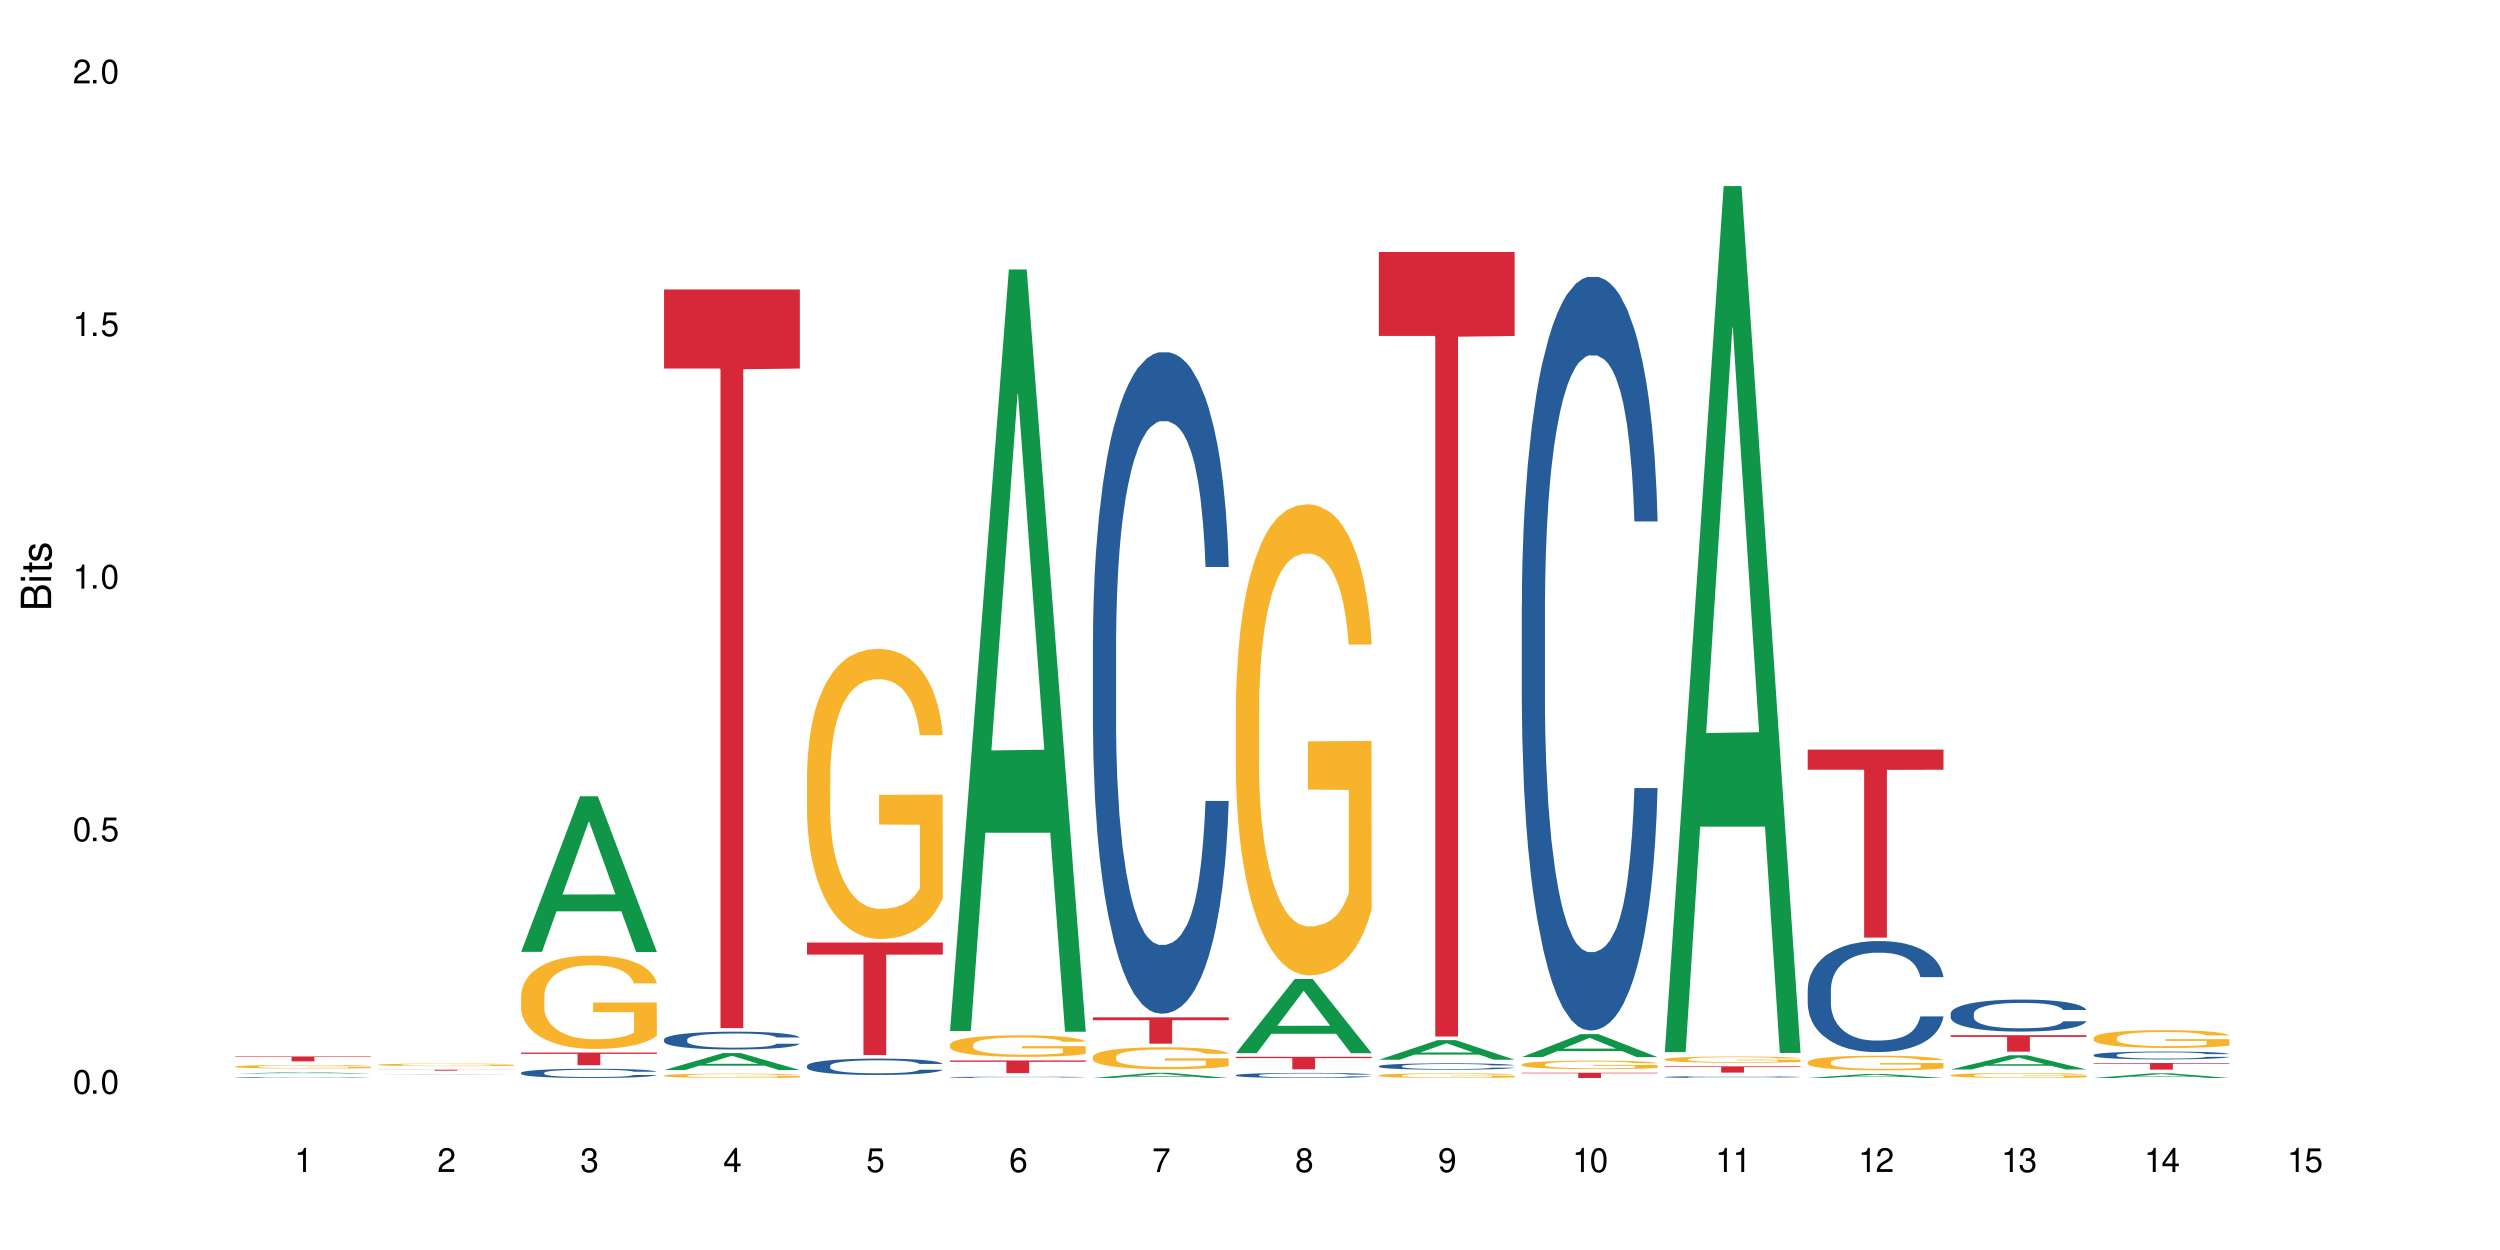 <?xml version="1.0" encoding="UTF-8"?>
<svg xmlns="http://www.w3.org/2000/svg" xmlns:xlink="http://www.w3.org/1999/xlink" width="720" height="360" viewBox="0 0 720 360">
<defs>
<g>
<g id="glyph-0-0">
</g>
<g id="glyph-0-1">
<path d="M 2.641 -6.938 C 2 -6.938 1.422 -6.656 1.078 -6.172 C 0.641 -5.562 0.406 -4.641 0.406 -3.359 C 0.406 -1.016 1.188 0.219 2.641 0.219 C 4.078 0.219 4.859 -1.016 4.859 -3.297 C 4.859 -4.641 4.656 -5.547 4.203 -6.172 C 3.844 -6.656 3.281 -6.938 2.641 -6.938 Z M 2.641 -6.188 C 3.547 -6.188 4 -5.25 4 -3.375 C 4 -1.406 3.562 -0.484 2.625 -0.484 C 1.734 -0.484 1.281 -1.438 1.281 -3.344 C 1.281 -5.25 1.734 -6.188 2.641 -6.188 Z M 2.641 -6.188 "/>
</g>
<g id="glyph-0-2">
<path d="M 1.828 -1 L 0.828 -1 L 0.828 0 L 1.828 0 Z M 1.828 -1 "/>
</g>
<g id="glyph-0-3">
<path d="M 4.562 -6.797 L 1.062 -6.797 L 0.547 -3.094 L 1.328 -3.094 C 1.719 -3.562 2.047 -3.734 2.578 -3.734 C 3.484 -3.734 4.062 -3.109 4.062 -2.094 C 4.062 -1.125 3.484 -0.531 2.578 -0.531 C 1.828 -0.531 1.375 -0.906 1.188 -1.672 L 0.328 -1.672 C 0.453 -1.109 0.547 -0.844 0.75 -0.594 C 1.125 -0.078 1.828 0.219 2.594 0.219 C 3.969 0.219 4.922 -0.781 4.922 -2.219 C 4.922 -3.562 4.031 -4.484 2.719 -4.484 C 2.25 -4.484 1.859 -4.359 1.469 -4.062 L 1.734 -5.969 L 4.562 -5.969 Z M 4.562 -6.797 "/>
</g>
<g id="glyph-0-4">
<path d="M 2.484 -4.938 L 2.484 0 L 3.328 0 L 3.328 -6.938 L 2.766 -6.938 C 2.469 -5.875 2.281 -5.734 0.984 -5.562 L 0.984 -4.938 Z M 2.484 -4.938 "/>
</g>
<g id="glyph-0-5">
<path d="M 4.859 -0.828 L 1.281 -0.828 C 1.359 -1.406 1.672 -1.781 2.5 -2.281 L 3.469 -2.828 C 4.406 -3.344 4.906 -4.062 4.906 -4.906 C 4.906 -5.484 4.672 -6.031 4.266 -6.406 C 3.859 -6.766 3.375 -6.938 2.719 -6.938 C 1.859 -6.938 1.219 -6.625 0.844 -6.031 C 0.609 -5.672 0.5 -5.234 0.484 -4.531 L 1.328 -4.531 C 1.359 -5.016 1.406 -5.281 1.531 -5.516 C 1.75 -5.938 2.188 -6.203 2.703 -6.203 C 3.469 -6.203 4.031 -5.641 4.031 -4.891 C 4.031 -4.344 3.719 -3.859 3.125 -3.516 L 2.234 -3 C 0.812 -2.172 0.406 -1.531 0.328 -0.016 L 4.859 -0.016 Z M 4.859 -0.828 "/>
</g>
<g id="glyph-0-6">
<path d="M 2.125 -3.188 L 2.578 -3.188 C 3.5 -3.188 3.984 -2.766 3.984 -1.922 C 3.984 -1.062 3.469 -0.531 2.594 -0.531 C 1.656 -0.531 1.203 -1 1.156 -2.016 L 0.312 -2.016 C 0.344 -1.453 0.438 -1.094 0.609 -0.781 C 0.953 -0.109 1.625 0.219 2.547 0.219 C 3.953 0.219 4.859 -0.625 4.859 -1.938 C 4.859 -2.828 4.516 -3.297 3.703 -3.594 C 4.344 -3.844 4.656 -4.328 4.656 -5.031 C 4.656 -6.219 3.875 -6.938 2.578 -6.938 C 1.203 -6.938 0.484 -6.172 0.453 -4.703 L 1.297 -4.703 C 1.312 -5.125 1.344 -5.359 1.453 -5.578 C 1.641 -5.969 2.062 -6.203 2.594 -6.203 C 3.344 -6.203 3.797 -5.75 3.797 -5 C 3.797 -4.516 3.609 -4.219 3.25 -4.047 C 3.016 -3.953 2.703 -3.922 2.125 -3.906 Z M 2.125 -3.188 "/>
</g>
<g id="glyph-0-7">
<path d="M 3.141 -1.672 L 3.141 0 L 3.984 0 L 3.984 -1.672 L 4.984 -1.672 L 4.984 -2.438 L 3.984 -2.438 L 3.984 -6.938 L 3.359 -6.938 L 0.266 -2.578 L 0.266 -1.672 Z M 3.141 -2.438 L 1 -2.438 L 3.141 -5.5 Z M 3.141 -2.438 "/>
</g>
<g id="glyph-0-8">
<path d="M 4.781 -5.125 C 4.609 -6.266 3.891 -6.938 2.844 -6.938 C 2.094 -6.938 1.422 -6.578 1.031 -5.953 C 0.594 -5.266 0.406 -4.422 0.406 -3.172 C 0.406 -2 0.578 -1.25 0.984 -0.641 C 1.359 -0.078 1.953 0.219 2.703 0.219 C 3.984 0.219 4.922 -0.75 4.922 -2.094 C 4.922 -3.375 4.062 -4.281 2.844 -4.281 C 2.172 -4.281 1.641 -4.031 1.281 -3.516 C 1.281 -5.234 1.828 -6.188 2.797 -6.188 C 3.391 -6.188 3.797 -5.797 3.938 -5.125 Z M 2.734 -3.531 C 3.547 -3.531 4.062 -2.953 4.062 -2.031 C 4.062 -1.156 3.484 -0.531 2.703 -0.531 C 1.922 -0.531 1.328 -1.188 1.328 -2.078 C 1.328 -2.938 1.906 -3.531 2.734 -3.531 Z M 2.734 -3.531 "/>
</g>
<g id="glyph-0-9">
<path d="M 4.984 -6.797 L 0.438 -6.797 L 0.438 -5.969 L 4.109 -5.969 C 2.5 -3.656 1.828 -2.234 1.328 0 L 2.219 0 C 2.594 -2.172 3.453 -4.047 4.984 -6.094 Z M 4.984 -6.797 "/>
</g>
<g id="glyph-0-10">
<path d="M 3.75 -3.656 C 4.469 -4.094 4.688 -4.438 4.688 -5.078 C 4.688 -6.172 3.844 -6.938 2.641 -6.938 C 1.438 -6.938 0.594 -6.172 0.594 -5.094 C 0.594 -4.438 0.812 -4.094 1.516 -3.656 C 0.734 -3.266 0.359 -2.703 0.359 -1.922 C 0.359 -0.656 1.281 0.219 2.641 0.219 C 3.984 0.219 4.922 -0.656 4.922 -1.922 C 4.922 -2.703 4.531 -3.266 3.75 -3.656 Z M 2.641 -6.188 C 3.359 -6.188 3.812 -5.75 3.812 -5.062 C 3.812 -4.406 3.344 -3.984 2.641 -3.984 C 1.922 -3.984 1.453 -4.406 1.453 -5.078 C 1.453 -5.75 1.922 -6.188 2.641 -6.188 Z M 2.641 -3.266 C 3.484 -3.266 4.062 -2.719 4.062 -1.906 C 4.062 -1.078 3.484 -0.531 2.625 -0.531 C 1.797 -0.531 1.219 -1.094 1.219 -1.906 C 1.219 -2.719 1.781 -3.266 2.641 -3.266 Z M 2.641 -3.266 "/>
</g>
<g id="glyph-0-11">
<path d="M 0.516 -1.578 C 0.672 -0.453 1.406 0.219 2.438 0.219 C 3.188 0.219 3.859 -0.141 4.266 -0.766 C 4.688 -1.453 4.891 -2.297 4.891 -3.547 C 4.891 -4.719 4.703 -5.453 4.312 -6.078 C 3.938 -6.641 3.344 -6.938 2.594 -6.938 C 1.297 -6.938 0.359 -5.969 0.359 -4.625 C 0.359 -3.344 1.234 -2.453 2.453 -2.453 C 3.094 -2.453 3.578 -2.672 4.016 -3.203 C 4 -1.484 3.469 -0.531 2.5 -0.531 C 1.906 -0.531 1.484 -0.906 1.359 -1.578 Z M 2.578 -6.203 C 3.375 -6.203 3.969 -5.531 3.969 -4.641 C 3.969 -3.797 3.391 -3.188 2.547 -3.188 C 1.734 -3.188 1.234 -3.766 1.234 -4.688 C 1.234 -5.562 1.797 -6.203 2.578 -6.203 Z M 2.578 -6.203 "/>
</g>
<g id="glyph-1-0">
</g>
<g id="glyph-1-1">
<path d="M 0 -0.953 L 0 -4.891 C 0 -5.719 -0.234 -6.344 -0.734 -6.797 C -1.188 -7.234 -1.812 -7.469 -2.5 -7.469 C -3.547 -7.469 -4.188 -7 -4.625 -5.875 C -4.984 -6.688 -5.625 -7.094 -6.531 -7.094 C -7.172 -7.094 -7.734 -6.859 -8.141 -6.391 C -8.562 -5.922 -8.75 -5.344 -8.75 -4.5 L -8.75 -0.953 Z M -4.984 -2.062 L -7.766 -2.062 L -7.766 -4.219 C -7.766 -4.844 -7.688 -5.203 -7.453 -5.5 C -7.219 -5.812 -6.859 -5.969 -6.375 -5.969 C -5.891 -5.969 -5.531 -5.812 -5.297 -5.5 C -5.062 -5.203 -4.984 -4.844 -4.984 -4.219 Z M -0.984 -2.062 L -4 -2.062 L -4 -4.781 C -4 -5.766 -3.438 -6.359 -2.484 -6.359 C -1.547 -6.359 -0.984 -5.766 -0.984 -4.781 Z M -0.984 -2.062 "/>
</g>
<g id="glyph-1-2">
<path d="M -6.281 -1.797 L -6.281 -0.797 L 0 -0.797 L 0 -1.797 Z M -8.75 -1.797 L -8.75 -0.797 L -7.484 -0.797 L -7.484 -1.797 Z M -8.75 -1.797 "/>
</g>
<g id="glyph-1-3">
<path d="M -6.281 -3.047 L -6.281 -2.016 L -8.016 -2.016 L -8.016 -1.016 L -6.281 -1.016 L -6.281 -0.172 L -5.469 -0.172 L -5.469 -1.016 L -0.719 -1.016 C -0.078 -1.016 0.281 -1.453 0.281 -2.234 C 0.281 -2.5 0.25 -2.719 0.188 -3.047 L -0.641 -3.047 C -0.609 -2.906 -0.594 -2.766 -0.594 -2.562 C -0.594 -2.141 -0.719 -2.016 -1.156 -2.016 L -5.469 -2.016 L -5.469 -3.047 Z M -6.281 -3.047 "/>
</g>
<g id="glyph-1-4">
<path d="M -4.531 -5.25 C -5.766 -5.25 -6.469 -4.422 -6.469 -2.969 C -6.469 -1.516 -5.719 -0.562 -4.547 -0.562 C -3.562 -0.562 -3.094 -1.062 -2.734 -2.562 L -2.516 -3.484 C -2.344 -4.188 -2.094 -4.469 -1.641 -4.469 C -1.047 -4.469 -0.641 -3.875 -0.641 -3 C -0.641 -2.453 -0.797 -2 -1.062 -1.75 C -1.25 -1.594 -1.422 -1.531 -1.875 -1.469 L -1.875 -0.406 C -0.422 -0.453 0.281 -1.266 0.281 -2.922 C 0.281 -4.5 -0.5 -5.516 -1.719 -5.516 C -2.656 -5.516 -3.172 -4.984 -3.469 -3.734 L -3.703 -2.766 C -3.891 -1.953 -4.156 -1.609 -4.594 -1.609 C -5.188 -1.609 -5.547 -2.125 -5.547 -2.938 C -5.547 -3.75 -5.203 -4.172 -4.531 -4.203 Z M -4.531 -5.25 "/>
</g>
</g>
</defs>
<rect x="-72" y="-36" width="864" height="432" fill="rgb(100%, 100%, 100%)" fill-opacity="1"/>
<path fill-rule="nonzero" fill="rgb(6.275%, 58.824%, 28.235%)" fill-opacity="1" d="M 67.73 309.184 L 67.773 309.184 L 84.695 308.785 L 89.836 308.785 L 106.844 309.188 L 100.867 309.188 L 96.605 309.082 L 77.926 309.082 L 73.75 309.184 L 67.73 309.184 L 79.723 309.039 L 94.895 309.039 L 87.328 308.852 L 87.16 308.852 L 79.684 309.039 L 79.723 309.039 Z M 67.73 309.184 "/>
<path fill-rule="nonzero" fill="rgb(14.51%, 36.078%, 60%)" fill-opacity="1" d="M 67.73 310.324 L 67.777 310.324 L 67.777 310.32 L 67.922 310.312 L 68.254 310.301 L 68.59 310.293 L 69.449 310.277 L 70.641 310.266 L 71.879 310.258 L 72.785 310.25 L 73.598 310.246 L 75.457 310.238 L 76.652 310.234 L 77.938 310.23 L 79.512 310.227 L 80.656 310.223 L 83.234 310.219 L 93.105 310.219 L 94.633 310.223 L 95.922 310.223 L 98.164 310.227 L 100.168 310.234 L 101.074 310.238 L 102.504 310.246 L 103.602 310.254 L 104.363 310.258 L 105.223 310.266 L 105.984 310.277 L 106.559 310.289 L 106.844 310.297 L 100.168 310.297 L 99.832 310.289 L 99.449 310.281 L 98.02 310.266 L 97.02 310.258 L 96.113 310.254 L 94.871 310.25 L 93.773 310.246 L 91.531 310.246 L 89.434 310.242 L 86.094 310.242 L 84.234 310.246 L 83.234 310.246 L 81.801 310.25 L 80.801 310.254 L 79.609 310.258 L 78.797 310.262 L 77.797 310.266 L 77.078 310.273 L 76.27 310.281 L 75.793 310.285 L 75.363 310.293 L 74.98 310.301 L 74.695 310.309 L 74.504 310.316 L 74.41 310.324 L 74.41 310.359 L 74.504 310.367 L 74.742 310.375 L 75.363 310.391 L 76.27 310.402 L 77.32 310.41 L 78.32 310.418 L 78.891 310.422 L 79.656 310.426 L 80.848 310.43 L 82.566 310.434 L 83.566 310.438 L 91.867 310.438 L 93.156 310.434 L 94.918 310.43 L 96.016 310.426 L 96.969 310.422 L 97.688 310.418 L 98.164 310.414 L 98.879 310.41 L 99.449 310.402 L 99.879 310.395 L 100.168 310.387 L 106.844 310.387 L 106.559 310.395 L 105.699 310.41 L 105.031 310.418 L 104.27 310.426 L 103.172 310.434 L 102.266 310.438 L 101.074 310.441 L 99.977 310.449 L 98.781 310.453 L 97.02 310.457 L 95.875 310.457 L 94.633 310.461 L 93.156 310.461 L 91.293 310.465 L 83.949 310.465 L 81.992 310.461 L 79.559 310.457 L 77.797 310.453 L 76.414 310.449 L 75.219 310.445 L 73.883 310.438 L 72.168 310.43 L 71.117 310.422 L 70.402 310.414 L 69.59 310.406 L 69.02 310.398 L 68.352 310.383 L 67.875 310.367 L 67.73 310.355 Z M 67.73 310.324 "/>
<path fill-rule="nonzero" fill="rgb(96.863%, 70.196%, 16.863%)" fill-opacity="1" d="M 67.73 307.164 L 67.777 307.164 L 67.777 307.145 L 67.969 307.102 L 68.445 307.043 L 69.066 306.996 L 69.734 306.957 L 70.164 306.938 L 70.879 306.91 L 71.5 306.887 L 73.074 306.844 L 75.078 306.805 L 76.172 306.789 L 77.414 306.773 L 79.18 306.754 L 79.988 306.75 L 82.469 306.734 L 85.285 306.723 L 88.383 306.719 L 89.816 306.723 L 91.77 306.727 L 94.441 306.734 L 95.969 306.746 L 97.16 306.754 L 98.402 306.766 L 99.926 306.785 L 101.359 306.809 L 102.504 306.832 L 103.648 306.859 L 104.602 306.891 L 105.414 306.922 L 106.129 306.961 L 106.559 306.996 L 106.844 307.027 L 100.215 307.027 L 99.832 306.996 L 99.402 306.969 L 98.688 306.938 L 97.258 306.898 L 95.922 306.875 L 94.777 306.859 L 93.344 306.844 L 91.961 306.836 L 90.387 306.832 L 89.434 306.828 L 86.906 306.828 L 84.617 306.836 L 83.281 306.844 L 82.328 306.852 L 80.992 306.867 L 80.18 306.875 L 79.703 306.883 L 78.273 306.914 L 77.32 306.941 L 76.793 306.957 L 76.125 306.984 L 75.648 307.012 L 75.125 307.051 L 74.84 307.078 L 74.457 307.141 L 74.41 307.312 L 74.551 307.348 L 74.84 307.387 L 75.219 307.422 L 75.793 307.457 L 76.363 307.484 L 77.367 307.52 L 78.227 307.547 L 78.891 307.562 L 80.18 307.586 L 80.703 307.594 L 81.945 307.613 L 83.234 307.625 L 84.809 307.637 L 86 307.645 L 87.906 307.648 L 90.34 307.648 L 93.203 307.641 L 95.016 307.633 L 96.254 307.625 L 97.066 307.621 L 98.066 307.609 L 98.781 307.602 L 99.449 307.59 L 100.262 307.574 L 100.262 307.348 L 88.48 307.348 L 88.48 307.242 L 106.797 307.242 L 106.844 307.609 L 105.844 307.637 L 104.602 307.66 L 103.41 307.68 L 102.168 307.695 L 100.406 307.711 L 98.973 307.723 L 96.781 307.738 L 94.777 307.746 L 92.676 307.75 L 90.816 307.754 L 86.668 307.754 L 84.57 307.746 L 82.898 307.738 L 81.371 307.73 L 79.848 307.719 L 77.938 307.699 L 76.699 307.684 L 75.41 307.664 L 74.121 307.641 L 72.977 307.613 L 72.215 307.594 L 71.453 307.57 L 70.641 307.543 L 69.879 307.512 L 69.305 307.48 L 68.781 307.449 L 68.398 307.418 L 68.016 307.375 L 67.828 307.34 L 67.73 307.312 Z M 67.73 307.164 "/>
<path fill-rule="nonzero" fill="rgb(83.922%, 15.686%, 22.353%)" fill-opacity="1" d="M 67.73 304.27 L 106.844 304.27 L 106.844 304.422 L 90.543 304.426 L 90.543 305.688 L 83.984 305.688 L 83.984 304.426 L 83.891 304.422 L 67.73 304.422 Z M 67.73 304.27 "/>
<path fill-rule="nonzero" fill="rgb(6.275%, 58.824%, 28.235%)" fill-opacity="1" d="M 108.902 309.484 L 108.945 309.484 L 125.867 309.383 L 131.008 309.383 L 148.016 309.484 L 142.039 309.484 L 137.777 309.457 L 119.098 309.457 L 114.922 309.484 L 108.902 309.484 L 120.895 309.445 L 136.062 309.445 L 128.5 309.398 L 128.332 309.398 L 120.855 309.445 L 120.895 309.445 Z M 108.902 309.484 "/>
<path fill-rule="nonzero" fill="rgb(96.863%, 70.196%, 16.863%)" fill-opacity="1" d="M 108.902 306.625 L 108.949 306.625 L 108.949 306.613 L 109.141 306.582 L 109.617 306.539 L 110.238 306.508 L 110.906 306.48 L 111.336 306.465 L 112.051 306.445 L 112.672 306.43 L 114.246 306.402 L 116.25 306.375 L 117.344 306.363 L 118.586 306.352 L 120.352 306.336 L 121.16 306.332 L 123.641 306.32 L 126.457 306.316 L 129.555 306.312 L 130.988 306.312 L 132.941 306.316 L 135.613 306.324 L 137.141 306.332 L 138.332 306.336 L 139.574 306.348 L 141.098 306.359 L 142.531 306.375 L 143.676 306.391 L 144.82 306.41 L 145.773 306.434 L 146.586 306.457 L 147.301 306.484 L 147.73 306.508 L 148.016 306.531 L 141.387 306.531 L 141.004 306.508 L 140.574 306.488 L 139.859 306.469 L 138.43 306.438 L 137.094 306.422 L 135.949 306.41 L 134.516 306.402 L 133.133 306.395 L 131.559 306.391 L 128.078 306.391 L 125.789 306.395 L 124.453 306.398 L 123.5 306.406 L 122.164 306.414 L 121.352 306.422 L 120.875 306.43 L 119.445 306.449 L 118.488 306.469 L 117.965 306.48 L 117.297 306.5 L 116.82 306.52 L 116.297 306.547 L 116.008 306.566 L 115.629 306.609 L 115.582 306.73 L 115.723 306.758 L 116.008 306.785 L 116.391 306.809 L 116.965 306.832 L 117.535 306.852 L 118.539 306.879 L 119.395 306.895 L 120.062 306.906 L 121.352 306.926 L 121.875 306.93 L 123.117 306.941 L 124.406 306.953 L 125.98 306.961 L 127.172 306.965 L 129.078 306.969 L 131.512 306.969 L 134.375 306.965 L 136.188 306.957 L 137.426 306.953 L 138.238 306.949 L 139.238 306.941 L 139.953 306.934 L 140.621 306.926 L 141.434 306.914 L 141.434 306.758 L 129.652 306.754 L 129.652 306.68 L 147.969 306.68 L 148.016 306.941 L 147.016 306.961 L 145.773 306.977 L 144.582 306.988 L 143.34 307 L 141.578 307.016 L 140.145 307.023 L 137.949 307.031 L 135.949 307.039 L 133.848 307.043 L 127.84 307.043 L 125.742 307.039 L 124.07 307.035 L 122.543 307.027 L 121.02 307.02 L 119.109 307.004 L 117.871 306.992 L 116.582 306.98 L 115.293 306.961 L 114.148 306.945 L 112.625 306.914 L 111.812 306.895 L 111.051 306.871 L 110.477 306.852 L 109.953 306.828 L 109.57 306.805 L 109.188 306.773 L 108.996 306.75 L 108.902 306.73 Z M 108.902 306.625 "/>
<path fill-rule="nonzero" fill="rgb(83.922%, 15.686%, 22.353%)" fill-opacity="1" d="M 108.902 308.074 L 148.016 308.074 L 148.016 308.105 L 131.715 308.105 L 131.715 308.352 L 125.156 308.352 L 125.156 308.105 L 108.902 308.105 Z M 108.902 308.074 "/>
<path fill-rule="nonzero" fill="rgb(6.275%, 58.824%, 28.235%)" fill-opacity="1" d="M 150.074 274.137 L 150.117 274.094 L 167.039 229.316 L 172.18 229.316 L 189.188 274.176 L 183.211 274.176 L 178.949 262.469 L 160.27 262.469 L 156.09 274.137 L 150.074 274.137 L 162.066 257.621 L 177.234 257.582 L 169.672 236.645 L 169.59 236.602 L 169.504 236.73 L 162.027 257.582 L 162.066 257.621 Z M 150.074 274.137 "/>
<path fill-rule="nonzero" fill="rgb(14.51%, 36.078%, 60%)" fill-opacity="1" d="M 150.074 308.961 L 150.121 308.957 L 150.121 308.898 L 150.266 308.809 L 150.598 308.691 L 150.934 308.609 L 151.793 308.465 L 152.984 308.328 L 154.223 308.219 L 155.129 308.156 L 155.941 308.109 L 157.801 308.02 L 158.992 307.973 L 160.281 307.93 L 161.855 307.891 L 163 307.863 L 165.578 307.828 L 167.484 307.809 L 168.965 307.801 L 172.16 307.801 L 174.066 307.812 L 175.449 307.824 L 176.977 307.844 L 178.266 307.863 L 180.508 307.918 L 182.508 307.988 L 183.414 308.027 L 184.848 308.102 L 185.945 308.176 L 186.707 308.238 L 187.566 308.328 L 188.328 308.438 L 188.902 308.562 L 189.188 308.664 L 182.508 308.664 L 182.176 308.57 L 181.793 308.492 L 181.078 308.395 L 180.363 308.324 L 179.359 308.254 L 178.453 308.207 L 177.215 308.16 L 176.117 308.129 L 174.973 308.109 L 173.875 308.094 L 171.777 308.078 L 169.344 308.078 L 168.438 308.086 L 166.578 308.105 L 165.578 308.121 L 164.145 308.156 L 163.145 308.188 L 161.953 308.234 L 161.141 308.277 L 160.137 308.34 L 159.422 308.395 L 158.613 308.477 L 158.137 308.535 L 157.707 308.605 L 157.324 308.684 L 157.039 308.77 L 156.848 308.859 L 156.754 308.949 L 156.754 309.324 L 156.848 309.414 L 157.086 309.516 L 157.707 309.664 L 158.613 309.793 L 159.66 309.895 L 160.664 309.969 L 161.234 310.004 L 162 310.043 L 163.191 310.09 L 164.91 310.137 L 165.91 310.156 L 167.438 310.176 L 169.012 310.188 L 171.109 310.188 L 172.969 310.176 L 174.211 310.164 L 175.496 310.145 L 177.262 310.105 L 178.359 310.066 L 179.312 310.02 L 180.027 309.973 L 180.508 309.934 L 181.223 309.859 L 181.793 309.777 L 182.223 309.691 L 182.508 309.609 L 189.188 309.609 L 188.902 309.707 L 188.473 309.801 L 188.043 309.871 L 187.375 309.957 L 186.613 310.031 L 185.516 310.117 L 184.609 310.172 L 183.414 310.234 L 182.32 310.281 L 181.125 310.32 L 179.359 310.371 L 178.215 310.395 L 176.977 310.414 L 175.496 310.434 L 173.637 310.453 L 171.633 310.461 L 169.773 310.465 L 167.77 310.461 L 166.293 310.449 L 164.336 310.43 L 161.902 310.383 L 160.137 310.34 L 158.754 310.293 L 157.562 310.242 L 156.227 310.176 L 154.512 310.07 L 153.461 309.988 L 152.746 309.918 L 151.934 309.824 L 151.363 309.738 L 150.695 309.602 L 150.219 309.43 L 150.074 309.297 Z M 150.074 308.961 "/>
<path fill-rule="nonzero" fill="rgb(96.863%, 70.196%, 16.863%)" fill-opacity="1" d="M 150.074 286.723 L 150.121 286.699 L 150.121 286.207 L 150.312 285.102 L 150.789 283.582 L 151.41 282.328 L 152.078 281.348 L 152.508 280.832 L 153.223 280.094 L 153.844 279.555 L 155.418 278.449 L 157.418 277.418 L 158.516 276.977 L 159.758 276.559 L 161.523 276.094 L 162.332 275.922 L 164.812 275.527 L 167.629 275.281 L 170.727 275.207 L 172.16 275.234 L 174.113 275.332 L 176.785 275.602 L 178.312 275.848 L 179.504 276.094 L 180.746 276.41 L 182.27 276.902 L 183.703 277.492 L 184.848 278.082 L 185.992 278.816 L 186.945 279.602 L 187.758 280.461 L 188.473 281.492 L 188.902 282.352 L 189.188 283.211 L 182.559 283.211 L 182.176 282.352 L 181.746 281.691 L 181.031 280.879 L 180.316 280.289 L 179.602 279.824 L 178.266 279.188 L 177.121 278.793 L 175.688 278.449 L 174.305 278.23 L 172.73 278.082 L 171.777 278.031 L 169.25 278.031 L 166.961 278.203 L 165.625 278.398 L 164.672 278.598 L 163.336 278.965 L 162.523 279.258 L 162.047 279.457 L 160.617 280.219 L 159.66 280.906 L 159.137 281.371 L 158.469 282.105 L 157.992 282.77 L 157.469 283.754 L 157.18 284.488 L 156.801 286.156 L 156.754 290.578 L 156.895 291.512 L 157.18 292.516 L 157.562 293.398 L 158.137 294.332 L 158.707 295.047 L 159.711 296.004 L 160.566 296.641 L 161.234 297.059 L 162.523 297.723 L 163.047 297.941 L 164.289 298.383 L 165.578 298.727 L 167.148 299.023 L 168.344 299.168 L 170.25 299.293 L 172.684 299.293 L 175.547 299.145 L 177.359 298.949 L 178.598 298.75 L 179.41 298.582 L 180.41 298.309 L 181.125 298.066 L 181.793 297.793 L 182.605 297.379 L 182.605 291.512 L 170.824 291.484 L 170.824 288.734 L 189.141 288.711 L 189.188 298.309 L 188.188 298.973 L 186.945 299.609 L 185.754 300.102 L 184.512 300.52 L 182.746 300.984 L 181.316 301.281 L 179.121 301.625 L 177.121 301.844 L 175.02 301.992 L 173.16 302.066 L 170.965 302.09 L 169.012 302.043 L 166.91 301.895 L 165.242 301.699 L 163.715 301.453 L 162.191 301.133 L 160.281 300.617 L 159.043 300.199 L 157.754 299.684 L 156.465 299.07 L 155.32 298.41 L 154.559 297.895 L 153.793 297.305 L 152.984 296.566 L 152.219 295.73 L 151.648 294.973 L 151.125 294.113 L 150.742 293.301 L 150.359 292.195 L 150.168 291.312 L 150.074 290.551 Z M 150.074 286.723 "/>
<path fill-rule="nonzero" fill="rgb(83.922%, 15.686%, 22.353%)" fill-opacity="1" d="M 150.074 303.121 L 189.188 303.121 L 189.188 303.512 L 172.887 303.516 L 172.887 306.77 L 166.328 306.77 L 166.328 303.52 L 166.234 303.512 L 150.074 303.512 Z M 150.074 303.121 "/>
<path fill-rule="nonzero" fill="rgb(6.275%, 58.824%, 28.235%)" fill-opacity="1" d="M 191.246 308.18 L 191.289 308.176 L 208.211 303.285 L 213.352 303.285 L 230.359 308.184 L 224.383 308.184 L 220.121 306.906 L 201.441 306.906 L 197.262 308.18 L 191.246 308.18 L 203.238 306.375 L 218.406 306.371 L 210.844 304.086 L 210.762 304.078 L 210.676 304.094 L 203.195 306.371 L 203.238 306.375 Z M 191.246 308.18 "/>
<path fill-rule="nonzero" fill="rgb(14.51%, 36.078%, 60%)" fill-opacity="1" d="M 191.246 299.355 L 191.293 299.352 L 191.293 299.238 L 191.438 299.059 L 191.77 298.836 L 192.105 298.68 L 192.965 298.402 L 194.156 298.137 L 195.395 297.93 L 196.301 297.809 L 197.113 297.715 L 198.973 297.543 L 200.164 297.453 L 201.453 297.375 L 203.027 297.293 L 204.172 297.246 L 206.746 297.172 L 208.656 297.141 L 210.133 297.125 L 213.332 297.125 L 215.238 297.145 L 216.621 297.168 L 218.148 297.203 L 219.438 297.246 L 221.676 297.352 L 223.68 297.48 L 224.586 297.555 L 226.02 297.703 L 227.117 297.844 L 227.879 297.965 L 228.738 298.137 L 229.5 298.348 L 230.074 298.586 L 230.359 298.789 L 223.68 298.789 L 223.348 298.602 L 222.965 298.457 L 222.25 298.262 L 221.535 298.129 L 220.531 297.992 L 219.625 297.902 L 218.387 297.812 L 217.289 297.758 L 216.145 297.715 L 215.047 297.688 L 212.949 297.66 L 210.516 297.66 L 209.609 297.668 L 207.75 297.707 L 206.746 297.738 L 205.316 297.805 L 204.316 297.867 L 203.121 297.957 L 202.312 298.039 L 201.309 298.16 L 200.594 298.27 L 199.785 298.422 L 199.309 298.539 L 198.879 298.672 L 198.496 298.824 L 198.211 298.988 L 198.02 299.164 L 197.922 299.332 L 197.922 300.059 L 198.02 300.227 L 198.258 300.426 L 198.879 300.711 L 199.785 300.957 L 200.832 301.156 L 201.836 301.297 L 202.406 301.363 L 203.172 301.438 L 204.363 301.531 L 206.082 301.625 L 207.082 301.66 L 208.609 301.699 L 210.184 301.719 L 212.281 301.719 L 214.141 301.699 L 215.383 301.676 L 216.668 301.637 L 218.434 301.559 L 219.531 301.484 L 220.484 301.395 L 221.199 301.305 L 221.676 301.23 L 222.395 301.086 L 222.965 300.926 L 223.395 300.762 L 223.68 300.602 L 230.359 300.602 L 230.074 300.789 L 229.645 300.973 L 229.215 301.109 L 228.547 301.273 L 227.781 301.418 L 226.688 301.582 L 225.781 301.691 L 224.586 301.809 L 223.488 301.895 L 222.297 301.977 L 220.531 302.07 L 219.387 302.117 L 218.148 302.16 L 216.668 302.195 L 214.809 302.23 L 212.805 302.246 L 210.945 302.254 L 208.941 302.242 L 207.465 302.223 L 205.508 302.184 L 203.074 302.098 L 201.309 302.008 L 199.926 301.918 L 198.734 301.824 L 197.398 301.699 L 195.684 301.492 L 194.633 301.332 L 193.918 301.203 L 193.105 301.02 L 192.535 300.855 L 191.867 300.594 L 191.391 300.262 L 191.246 300.004 Z M 191.246 299.355 "/>
<path fill-rule="nonzero" fill="rgb(96.863%, 70.196%, 16.863%)" fill-opacity="1" d="M 191.246 309.75 L 191.293 309.75 L 191.293 309.727 L 191.484 309.676 L 191.961 309.605 L 192.582 309.547 L 193.25 309.5 L 193.68 309.477 L 194.395 309.441 L 195.016 309.418 L 196.59 309.367 L 198.59 309.316 L 199.688 309.297 L 200.93 309.277 L 202.695 309.258 L 203.504 309.25 L 205.984 309.23 L 208.801 309.219 L 211.898 309.215 L 213.332 309.215 L 215.285 309.223 L 217.957 309.234 L 219.484 309.246 L 220.676 309.258 L 221.918 309.27 L 223.441 309.293 L 224.875 309.32 L 226.02 309.348 L 227.164 309.383 L 228.117 309.418 L 228.93 309.461 L 229.645 309.508 L 230.074 309.547 L 230.359 309.586 L 223.73 309.586 L 223.348 309.547 L 222.918 309.516 L 222.203 309.48 L 221.488 309.453 L 220.77 309.43 L 219.438 309.398 L 218.293 309.383 L 216.859 309.367 L 215.477 309.355 L 213.902 309.348 L 210.422 309.348 L 208.133 309.355 L 206.797 309.363 L 205.84 309.371 L 204.508 309.391 L 203.695 309.402 L 201.789 309.449 L 200.832 309.48 L 200.309 309.5 L 199.641 309.535 L 199.164 309.566 L 198.641 309.613 L 198.352 309.645 L 197.973 309.723 L 197.922 309.93 L 198.066 309.973 L 198.352 310.02 L 198.734 310.062 L 199.309 310.105 L 199.879 310.137 L 200.883 310.184 L 201.738 310.211 L 202.406 310.23 L 203.695 310.262 L 204.219 310.273 L 205.461 310.293 L 206.746 310.309 L 208.32 310.32 L 209.516 310.328 L 211.422 310.336 L 213.855 310.336 L 216.719 310.328 L 218.531 310.32 L 219.77 310.309 L 220.582 310.301 L 221.582 310.289 L 222.297 310.277 L 222.965 310.266 L 223.777 310.246 L 223.777 309.973 L 211.996 309.973 L 211.996 309.844 L 230.312 309.844 L 230.359 310.289 L 229.355 310.32 L 228.117 310.348 L 226.926 310.371 L 225.684 310.391 L 223.918 310.414 L 222.488 310.426 L 220.293 310.441 L 218.293 310.453 L 216.191 310.461 L 214.332 310.465 L 212.137 310.465 L 210.184 310.461 L 208.082 310.457 L 206.414 310.445 L 203.359 310.422 L 201.453 310.395 L 200.215 310.375 L 198.926 310.352 L 197.637 310.324 L 196.492 310.293 L 195.73 310.27 L 194.965 310.242 L 194.156 310.207 L 193.391 310.168 L 192.82 310.133 L 192.297 310.094 L 191.914 310.055 L 191.531 310.004 L 191.34 309.965 L 191.246 309.93 Z M 191.246 309.75 "/>
<path fill-rule="nonzero" fill="rgb(83.922%, 15.686%, 22.353%)" fill-opacity="1" d="M 191.246 83.375 L 230.359 83.375 L 230.359 106.145 L 214.059 106.344 L 214.059 296.094 L 207.5 296.094 L 207.5 106.543 L 207.402 106.145 L 191.246 106.145 Z M 191.246 83.375 "/>
<path fill-rule="nonzero" fill="rgb(14.51%, 36.078%, 60%)" fill-opacity="1" d="M 232.418 306.934 L 232.465 306.93 L 232.465 306.824 L 232.609 306.66 L 232.941 306.453 L 233.277 306.312 L 234.133 306.059 L 235.328 305.812 L 236.566 305.625 L 237.473 305.512 L 238.285 305.426 L 240.145 305.266 L 241.336 305.188 L 242.625 305.113 L 244.199 305.039 L 245.344 304.996 L 247.918 304.926 L 249.828 304.898 L 251.305 304.883 L 254.504 304.883 L 256.41 304.902 L 257.793 304.922 L 259.32 304.957 L 260.609 304.996 L 262.848 305.09 L 264.852 305.211 L 265.758 305.281 L 267.191 305.414 L 268.285 305.543 L 269.051 305.656 L 269.91 305.812 L 270.672 306.008 L 271.246 306.227 L 271.531 306.41 L 264.852 306.41 L 264.52 306.238 L 264.137 306.105 L 263.422 305.93 L 262.707 305.805 L 261.703 305.68 L 260.797 305.598 L 259.559 305.516 L 258.461 305.465 L 257.316 305.426 L 256.219 305.402 L 254.121 305.375 L 251.688 305.375 L 250.781 305.383 L 248.922 305.418 L 247.918 305.449 L 246.488 305.508 L 245.488 305.562 L 244.293 305.652 L 243.484 305.723 L 242.48 305.836 L 241.766 305.934 L 240.957 306.078 L 240.48 306.184 L 240.051 306.305 L 239.668 306.445 L 239.383 306.598 L 239.191 306.758 L 239.094 306.91 L 239.094 307.578 L 239.191 307.734 L 239.43 307.914 L 240.051 308.176 L 240.957 308.402 L 242.004 308.586 L 243.008 308.715 L 243.578 308.773 L 244.344 308.844 L 245.535 308.93 L 247.25 309.016 L 248.254 309.051 L 249.781 309.082 L 251.355 309.102 L 253.453 309.102 L 255.312 309.082 L 256.555 309.062 L 257.84 309.027 L 259.605 308.953 L 260.703 308.887 L 261.656 308.805 L 262.371 308.723 L 262.848 308.652 L 263.566 308.52 L 264.137 308.375 L 264.566 308.223 L 264.852 308.078 L 271.531 308.078 L 271.246 308.25 L 270.816 308.418 L 270.387 308.543 L 269.719 308.691 L 268.953 308.824 L 267.859 308.977 L 266.953 309.074 L 265.758 309.184 L 264.66 309.266 L 263.469 309.336 L 261.703 309.422 L 260.559 309.465 L 259.32 309.504 L 257.84 309.539 L 255.98 309.57 L 253.977 309.586 L 252.117 309.59 L 250.113 309.582 L 248.637 309.566 L 246.68 309.527 L 244.246 309.449 L 242.48 309.367 L 241.098 309.285 L 239.906 309.199 L 238.57 309.082 L 236.852 308.895 L 235.805 308.75 L 235.09 308.629 L 234.277 308.461 L 233.707 308.309 L 233.039 308.07 L 232.559 307.762 L 232.418 307.527 Z M 232.418 306.934 "/>
<path fill-rule="nonzero" fill="rgb(96.863%, 70.196%, 16.863%)" fill-opacity="1" d="M 232.418 222.656 L 232.465 222.582 L 232.465 221.055 L 232.656 217.621 L 233.133 212.891 L 233.754 209 L 234.422 205.945 L 234.852 204.344 L 235.566 202.055 L 236.188 200.375 L 237.758 196.945 L 239.762 193.738 L 240.859 192.367 L 242.102 191.066 L 243.863 189.617 L 244.676 189.086 L 247.156 187.863 L 249.969 187.102 L 253.07 186.871 L 254.504 186.949 L 256.457 187.254 L 259.129 188.094 L 260.656 188.855 L 261.848 189.617 L 263.086 190.609 L 264.613 192.137 L 266.047 193.969 L 267.191 195.801 L 268.336 198.09 L 269.289 200.531 L 270.098 203.199 L 270.816 206.406 L 271.246 209.074 L 271.531 211.746 L 264.898 211.746 L 264.52 209.074 L 264.09 207.016 L 263.375 204.496 L 262.66 202.664 L 261.941 201.215 L 260.609 199.234 L 259.461 198.012 L 258.031 196.945 L 256.648 196.258 L 255.074 195.801 L 254.121 195.645 L 251.594 195.645 L 249.305 196.18 L 247.969 196.789 L 247.012 197.402 L 245.676 198.547 L 244.867 199.461 L 244.391 200.07 L 242.957 202.438 L 242.004 204.574 L 241.48 206.023 L 240.812 208.312 L 240.336 210.371 L 239.812 213.426 L 239.523 215.715 L 239.145 220.902 L 239.094 234.637 L 239.238 237.535 L 239.523 240.664 L 239.906 243.41 L 240.48 246.309 L 241.051 248.523 L 242.051 251.496 L 242.91 253.48 L 243.578 254.777 L 244.867 256.84 L 245.391 257.527 L 246.633 258.898 L 247.918 259.969 L 249.492 260.883 L 250.688 261.34 L 252.594 261.723 L 255.027 261.723 L 257.887 261.266 L 259.699 260.652 L 260.941 260.043 L 261.754 259.508 L 262.754 258.672 L 263.469 257.906 L 264.137 257.066 L 264.949 255.77 L 264.949 237.535 L 253.168 237.457 L 253.168 228.914 L 271.484 228.836 L 271.531 258.672 L 270.527 260.73 L 269.289 262.715 L 268.098 264.238 L 266.855 265.535 L 265.09 266.988 L 263.66 267.902 L 261.465 268.969 L 259.461 269.656 L 257.363 270.113 L 255.504 270.344 L 253.309 270.422 L 251.355 270.27 L 249.254 269.809 L 247.586 269.199 L 246.059 268.438 L 244.531 267.445 L 242.625 265.844 L 241.387 264.547 L 240.098 262.941 L 238.809 261.035 L 237.664 258.977 L 236.902 257.371 L 236.137 255.543 L 235.328 253.254 L 234.562 250.66 L 233.992 248.293 L 233.465 245.621 L 233.086 243.105 L 232.703 239.672 L 232.512 236.926 L 232.418 234.559 Z M 232.418 222.656 "/>
<path fill-rule="nonzero" fill="rgb(83.922%, 15.686%, 22.353%)" fill-opacity="1" d="M 232.418 271.453 L 271.531 271.453 L 271.531 274.922 L 255.23 274.949 L 255.23 303.852 L 248.672 303.852 L 248.672 274.98 L 248.574 274.922 L 232.418 274.922 Z M 232.418 271.453 "/>
<path fill-rule="nonzero" fill="rgb(6.275%, 58.824%, 28.235%)" fill-opacity="1" d="M 273.59 296.926 L 273.629 296.723 L 290.555 77.609 L 295.695 77.609 L 312.703 297.133 L 306.727 297.133 L 302.465 239.832 L 283.785 239.832 L 279.605 296.926 L 273.59 296.926 L 285.582 216.125 L 300.75 215.918 L 293.188 113.477 L 293.105 113.27 L 293.02 113.887 L 285.539 215.918 L 285.582 216.125 Z M 273.59 296.926 "/>
<path fill-rule="nonzero" fill="rgb(14.51%, 36.078%, 60%)" fill-opacity="1" d="M 273.59 310.254 L 273.637 310.254 L 273.637 310.246 L 273.781 310.234 L 274.113 310.219 L 274.449 310.207 L 275.305 310.188 L 276.5 310.168 L 277.738 310.152 L 278.645 310.145 L 279.457 310.137 L 281.316 310.125 L 282.508 310.117 L 283.797 310.109 L 285.371 310.105 L 286.516 310.102 L 289.09 310.098 L 291 310.094 L 297.582 310.094 L 298.965 310.098 L 300.492 310.098 L 301.777 310.102 L 304.02 310.109 L 306.023 310.117 L 306.93 310.125 L 308.363 310.137 L 309.457 310.145 L 310.223 310.152 L 311.082 310.168 L 311.844 310.184 L 312.414 310.199 L 312.703 310.215 L 306.023 310.215 L 305.691 310.199 L 305.309 310.191 L 304.594 310.176 L 303.879 310.164 L 302.875 310.156 L 301.969 310.148 L 300.73 310.145 L 299.633 310.141 L 298.488 310.137 L 297.391 310.133 L 291.953 310.133 L 290.094 310.137 L 289.09 310.137 L 287.66 310.141 L 286.66 310.148 L 285.465 310.152 L 284.656 310.16 L 283.652 310.168 L 282.938 310.176 L 282.129 310.188 L 281.648 310.195 L 281.223 310.207 L 280.84 310.215 L 280.555 310.227 L 280.363 310.242 L 280.266 310.254 L 280.266 310.305 L 280.363 310.316 L 280.602 310.332 L 281.223 310.352 L 282.129 310.371 L 283.176 310.387 L 284.18 310.395 L 284.75 310.398 L 285.516 310.406 L 286.707 310.414 L 288.422 310.418 L 289.426 310.422 L 290.953 310.426 L 296.484 310.426 L 297.727 310.422 L 299.012 310.422 L 300.777 310.414 L 301.875 310.41 L 302.828 310.402 L 303.543 310.395 L 304.02 310.391 L 304.738 310.379 L 305.309 310.367 L 305.738 310.355 L 306.023 310.344 L 312.703 310.344 L 312.414 310.359 L 311.988 310.371 L 311.559 310.383 L 310.891 310.395 L 310.125 310.402 L 309.027 310.418 L 308.121 310.426 L 306.93 310.434 L 305.832 310.438 L 304.641 310.445 L 302.875 310.453 L 301.73 310.453 L 300.492 310.457 L 299.012 310.461 L 297.152 310.465 L 291.285 310.465 L 289.805 310.461 L 287.852 310.461 L 285.418 310.453 L 283.652 310.445 L 282.27 310.441 L 281.078 310.434 L 279.742 310.426 L 278.023 310.41 L 276.977 310.398 L 276.262 310.387 L 275.449 310.375 L 274.875 310.363 L 274.211 310.344 L 273.73 310.32 L 273.59 310.301 Z M 273.59 310.254 "/>
<path fill-rule="nonzero" fill="rgb(96.863%, 70.196%, 16.863%)" fill-opacity="1" d="M 273.59 300.828 L 273.637 300.824 L 273.637 300.711 L 273.828 300.453 L 274.305 300.102 L 274.926 299.812 L 275.594 299.586 L 276.023 299.465 L 276.738 299.297 L 277.355 299.172 L 278.93 298.914 L 280.934 298.676 L 282.031 298.574 L 283.273 298.477 L 285.035 298.371 L 285.848 298.328 L 288.328 298.238 L 291.141 298.184 L 294.242 298.164 L 295.672 298.172 L 297.629 298.191 L 300.301 298.254 L 301.828 298.312 L 303.02 298.371 L 304.258 298.441 L 305.785 298.555 L 307.215 298.691 L 308.363 298.828 L 309.508 299 L 310.461 299.18 L 311.27 299.379 L 311.988 299.617 L 312.414 299.816 L 312.703 300.016 L 306.07 300.016 L 305.691 299.816 L 305.262 299.664 L 304.547 299.477 L 303.832 299.34 L 303.113 299.234 L 301.777 299.086 L 300.633 298.992 L 299.203 298.914 L 297.82 298.863 L 296.246 298.828 L 295.293 298.816 L 292.766 298.816 L 290.473 298.859 L 289.141 298.902 L 288.184 298.949 L 286.848 299.035 L 286.039 299.102 L 285.562 299.148 L 284.129 299.324 L 283.176 299.48 L 282.652 299.59 L 281.984 299.762 L 281.508 299.914 L 280.98 300.141 L 280.695 300.312 L 280.316 300.699 L 280.266 301.719 L 280.41 301.938 L 280.695 302.168 L 281.078 302.375 L 281.648 302.59 L 282.223 302.754 L 283.223 302.977 L 284.082 303.121 L 284.75 303.219 L 286.039 303.371 L 286.562 303.422 L 287.805 303.527 L 289.09 303.605 L 290.664 303.672 L 291.859 303.707 L 293.766 303.734 L 296.199 303.734 L 299.059 303.703 L 300.871 303.656 L 302.113 303.609 L 302.922 303.57 L 303.926 303.508 L 304.641 303.453 L 305.309 303.391 L 306.121 303.293 L 306.121 301.938 L 294.34 301.93 L 294.34 301.293 L 312.656 301.289 L 312.703 303.508 L 311.699 303.664 L 310.461 303.809 L 309.27 303.922 L 308.027 304.02 L 306.262 304.129 L 304.832 304.195 L 302.637 304.277 L 300.633 304.328 L 298.535 304.359 L 296.676 304.379 L 294.48 304.383 L 292.527 304.371 L 290.426 304.34 L 288.758 304.293 L 287.23 304.234 L 285.703 304.164 L 283.797 304.043 L 282.555 303.945 L 281.27 303.828 L 279.98 303.684 L 278.836 303.531 L 278.074 303.414 L 277.309 303.277 L 276.5 303.105 L 275.734 302.914 L 275.164 302.738 L 274.637 302.539 L 274.258 302.352 L 273.875 302.094 L 273.684 301.891 L 273.59 301.715 Z M 273.59 300.828 "/>
<path fill-rule="nonzero" fill="rgb(83.922%, 15.686%, 22.353%)" fill-opacity="1" d="M 273.59 305.414 L 312.703 305.414 L 312.703 305.805 L 296.402 305.809 L 296.402 309.062 L 289.844 309.062 L 289.844 305.812 L 289.746 305.805 L 273.59 305.805 Z M 273.59 305.414 "/>
<path fill-rule="nonzero" fill="rgb(6.275%, 58.824%, 28.235%)" fill-opacity="1" d="M 314.762 310.465 L 314.801 310.461 L 331.727 308.973 L 336.867 308.973 L 353.875 310.465 L 347.898 310.465 L 343.637 310.074 L 324.957 310.074 L 320.777 310.465 L 314.762 310.465 L 326.754 309.914 L 341.922 309.914 L 334.359 309.219 L 334.273 309.215 L 334.191 309.219 L 326.711 309.914 L 326.754 309.914 Z M 314.762 310.465 "/>
<path fill-rule="nonzero" fill="rgb(14.51%, 36.078%, 60%)" fill-opacity="1" d="M 314.762 184.355 L 314.809 184.184 L 314.809 180.004 L 314.953 173.387 L 315.285 165.031 L 315.621 159.285 L 316.477 149.012 L 317.672 139.086 L 318.91 131.426 L 319.816 126.898 L 320.629 123.414 L 322.488 116.973 L 323.68 113.664 L 324.969 110.703 L 326.543 107.742 L 327.688 106.004 L 330.262 103.215 L 332.172 101.996 L 333.648 101.477 L 336.844 101.477 L 338.754 102.172 L 340.137 103.043 L 341.664 104.434 L 342.949 106.004 L 345.191 109.832 L 347.195 114.707 L 348.102 117.496 L 349.531 122.891 L 350.629 128.117 L 351.395 132.645 L 352.25 139.086 L 353.016 146.922 L 353.586 155.801 L 353.875 163.289 L 347.195 163.289 L 346.863 156.324 L 346.48 150.926 L 345.766 143.785 L 345.051 138.738 L 344.047 133.688 L 343.141 130.379 L 341.902 127.07 L 340.805 124.98 L 339.66 123.414 L 338.562 122.371 L 336.465 121.324 L 334.031 121.324 L 333.125 121.672 L 331.266 123.066 L 330.262 124.285 L 328.832 126.723 L 327.832 128.988 L 326.637 132.469 L 325.828 135.43 L 324.824 139.957 L 324.109 143.961 L 323.297 149.707 L 322.82 154.059 L 322.391 158.934 L 322.012 164.68 L 321.727 170.777 L 321.535 177.219 L 321.438 183.488 L 321.438 210.477 L 321.535 216.742 L 321.773 224.059 L 322.391 234.68 L 323.297 243.906 L 324.348 251.219 L 325.352 256.445 L 325.922 258.883 L 326.684 261.668 L 327.879 265.148 L 329.594 268.633 L 330.598 270.023 L 332.121 271.418 L 333.695 272.113 L 335.797 272.113 L 337.656 271.418 L 338.895 270.547 L 340.184 269.156 L 341.949 266.195 L 343.047 263.41 L 344 260.102 L 344.715 256.793 L 345.191 254.004 L 345.906 248.609 L 346.48 242.688 L 346.91 236.594 L 347.195 230.672 L 353.875 230.672 L 353.586 237.637 L 353.16 244.43 L 352.73 249.48 L 352.062 255.574 L 351.297 260.969 L 350.199 267.066 L 349.293 271.07 L 348.102 275.422 L 347.004 278.73 L 345.812 281.691 L 344.047 285.172 L 342.902 286.914 L 341.664 288.48 L 340.184 289.875 L 338.324 291.094 L 336.32 291.789 L 334.461 291.965 L 332.457 291.617 L 330.977 290.918 L 329.023 289.352 L 326.59 286.219 L 324.824 282.91 L 323.441 279.602 L 322.25 276.121 L 320.914 271.418 L 319.195 263.758 L 318.148 257.836 L 317.434 252.961 L 316.621 246.172 L 316.047 240.074 L 315.379 230.324 L 314.902 217.961 L 314.762 208.387 Z M 314.762 184.355 "/>
<path fill-rule="nonzero" fill="rgb(96.863%, 70.196%, 16.863%)" fill-opacity="1" d="M 314.762 304.324 L 314.809 304.32 L 314.809 304.203 L 315 303.945 L 315.477 303.586 L 316.098 303.289 L 316.766 303.059 L 317.191 302.938 L 317.91 302.766 L 318.527 302.637 L 320.102 302.379 L 322.105 302.137 L 323.203 302.031 L 324.445 301.934 L 326.207 301.824 L 327.02 301.781 L 329.5 301.691 L 332.312 301.633 L 335.414 301.617 L 336.844 301.621 L 338.801 301.645 L 341.473 301.707 L 343 301.766 L 344.191 301.824 L 345.43 301.898 L 346.957 302.016 L 348.387 302.152 L 349.531 302.293 L 350.68 302.465 L 351.633 302.648 L 352.441 302.852 L 353.16 303.094 L 353.586 303.297 L 353.875 303.5 L 347.242 303.5 L 346.863 303.297 L 346.434 303.141 L 345.719 302.949 L 345 302.812 L 344.285 302.703 L 342.949 302.551 L 341.805 302.457 L 340.375 302.379 L 338.992 302.324 L 337.418 302.293 L 336.465 302.281 L 333.938 302.281 L 331.645 302.32 L 330.309 302.367 L 329.355 302.414 L 328.02 302.5 L 327.211 302.57 L 326.734 302.613 L 325.301 302.793 L 324.348 302.957 L 323.824 303.066 L 323.156 303.238 L 322.68 303.395 L 322.152 303.625 L 321.867 303.801 L 321.484 304.191 L 321.438 305.23 L 321.582 305.453 L 321.867 305.688 L 322.25 305.898 L 322.82 306.117 L 323.395 306.285 L 324.395 306.508 L 325.254 306.66 L 325.922 306.758 L 327.211 306.914 L 327.734 306.965 L 328.977 307.07 L 330.262 307.148 L 331.836 307.219 L 333.031 307.254 L 334.938 307.285 L 337.371 307.285 L 340.23 307.25 L 342.043 307.203 L 343.285 307.156 L 344.094 307.117 L 345.098 307.051 L 345.812 306.996 L 346.48 306.93 L 347.293 306.832 L 347.293 305.453 L 335.508 305.445 L 335.508 304.801 L 353.824 304.793 L 353.875 307.051 L 352.871 307.207 L 351.633 307.359 L 350.438 307.473 L 349.199 307.57 L 347.434 307.684 L 346.004 307.75 L 343.809 307.832 L 341.805 307.883 L 339.707 307.918 L 337.848 307.938 L 335.652 307.941 L 333.695 307.93 L 331.598 307.895 L 329.93 307.848 L 328.402 307.793 L 326.875 307.715 L 324.969 307.594 L 323.727 307.496 L 322.441 307.375 L 321.152 307.23 L 320.008 307.074 L 319.246 306.953 L 318.48 306.816 L 317.672 306.641 L 316.906 306.445 L 316.336 306.266 L 315.809 306.062 L 315.43 305.875 L 315.047 305.613 L 314.855 305.406 L 314.762 305.227 Z M 314.762 304.324 "/>
<path fill-rule="nonzero" fill="rgb(83.922%, 15.686%, 22.353%)" fill-opacity="1" d="M 314.762 292.996 L 353.875 292.996 L 353.875 293.809 L 337.574 293.816 L 337.574 300.582 L 331.016 300.582 L 331.016 293.824 L 330.918 293.809 L 314.762 293.809 Z M 314.762 292.996 "/>
<path fill-rule="nonzero" fill="rgb(6.275%, 58.824%, 28.235%)" fill-opacity="1" d="M 355.934 303.301 L 355.973 303.281 L 372.898 281.934 L 378.039 281.934 L 395.047 303.324 L 389.07 303.324 L 384.809 297.738 L 366.129 297.738 L 361.949 303.301 L 355.934 303.301 L 367.926 295.43 L 383.094 295.41 L 375.531 285.426 L 375.445 285.406 L 375.363 285.465 L 367.883 295.41 L 367.926 295.43 Z M 355.934 303.301 "/>
<path fill-rule="nonzero" fill="rgb(14.51%, 36.078%, 60%)" fill-opacity="1" d="M 355.934 309.641 L 355.98 309.641 L 355.98 309.605 L 356.125 309.555 L 356.457 309.492 L 356.789 309.449 L 357.648 309.371 L 358.844 309.293 L 360.082 309.234 L 360.988 309.199 L 361.801 309.172 L 363.66 309.125 L 364.852 309.098 L 366.141 309.074 L 367.715 309.055 L 368.859 309.039 L 371.434 309.02 L 373.344 309.008 L 374.82 309.004 L 378.016 309.004 L 379.926 309.012 L 381.309 309.016 L 382.836 309.027 L 384.121 309.039 L 386.363 309.07 L 388.367 309.105 L 389.273 309.129 L 390.703 309.168 L 391.801 309.211 L 392.566 309.242 L 393.422 309.293 L 394.188 309.352 L 394.758 309.422 L 395.047 309.48 L 388.367 309.48 L 388.035 309.426 L 387.652 309.383 L 386.938 309.328 L 386.223 309.289 L 385.219 309.25 L 384.312 309.227 L 383.074 309.199 L 381.977 309.184 L 380.832 309.172 L 379.734 309.164 L 377.637 309.156 L 375.203 309.156 L 374.297 309.16 L 372.438 309.172 L 371.434 309.18 L 370.004 309.199 L 369 309.215 L 367.809 309.242 L 367 309.266 L 365.996 309.301 L 365.281 309.332 L 364.469 309.375 L 363.992 309.406 L 363.562 309.445 L 363.184 309.488 L 362.895 309.535 L 362.707 309.586 L 362.609 309.633 L 362.609 309.84 L 362.707 309.887 L 362.945 309.945 L 363.562 310.027 L 364.469 310.098 L 365.52 310.152 L 366.52 310.191 L 367.094 310.211 L 367.855 310.234 L 369.051 310.258 L 370.766 310.285 L 371.77 310.297 L 373.293 310.309 L 374.867 310.312 L 376.969 310.312 L 378.828 310.309 L 380.066 310.301 L 381.355 310.289 L 383.121 310.266 L 384.219 310.246 L 385.172 310.219 L 385.887 310.195 L 386.363 310.172 L 387.078 310.133 L 387.652 310.086 L 388.082 310.039 L 388.367 309.996 L 395.047 309.996 L 394.758 310.047 L 394.328 310.102 L 393.902 310.141 L 393.234 310.188 L 392.469 310.227 L 391.371 310.273 L 390.465 310.305 L 389.273 310.34 L 388.176 310.363 L 386.984 310.387 L 385.219 310.414 L 384.074 310.426 L 382.836 310.438 L 381.355 310.449 L 379.496 310.457 L 377.492 310.465 L 375.633 310.465 L 373.629 310.461 L 372.148 310.457 L 370.195 310.445 L 367.762 310.422 L 365.996 310.395 L 364.613 310.371 L 363.422 310.344 L 362.086 310.309 L 360.367 310.25 L 359.32 310.203 L 358.602 310.164 L 357.793 310.113 L 357.219 310.066 L 356.551 309.992 L 356.074 309.898 L 355.934 309.824 Z M 355.934 309.641 "/>
<path fill-rule="nonzero" fill="rgb(96.863%, 70.196%, 16.863%)" fill-opacity="1" d="M 355.934 203.344 L 355.98 203.219 L 355.98 200.742 L 356.172 195.168 L 356.648 187.484 L 357.27 181.168 L 357.938 176.211 L 358.363 173.609 L 359.082 169.891 L 359.699 167.168 L 361.273 161.59 L 363.277 156.387 L 364.375 154.156 L 365.613 152.051 L 367.379 149.699 L 368.191 148.832 L 370.672 146.848 L 373.484 145.609 L 376.586 145.238 L 378.016 145.359 L 379.973 145.855 L 382.645 147.219 L 384.172 148.457 L 385.363 149.699 L 386.602 151.309 L 388.129 153.785 L 389.559 156.758 L 390.703 159.734 L 391.848 163.449 L 392.805 167.414 L 393.613 171.75 L 394.328 176.953 L 394.758 181.289 L 395.047 185.625 L 388.414 185.625 L 388.035 181.289 L 387.605 177.945 L 386.891 173.855 L 386.172 170.883 L 385.457 168.527 L 384.121 165.309 L 382.977 163.324 L 381.547 161.59 L 380.164 160.477 L 378.59 159.734 L 377.637 159.484 L 375.105 159.484 L 372.816 160.352 L 371.48 161.344 L 370.527 162.336 L 369.191 164.191 L 368.383 165.68 L 367.906 166.672 L 366.473 170.512 L 365.52 173.98 L 364.996 176.336 L 364.328 180.051 L 363.852 183.395 L 363.324 188.352 L 363.039 192.07 L 362.656 200.492 L 362.609 222.793 L 362.754 227.504 L 363.039 232.582 L 363.422 237.043 L 363.992 241.75 L 364.566 245.344 L 365.566 250.176 L 366.426 253.395 L 367.094 255.504 L 368.383 258.848 L 368.906 259.961 L 370.148 262.191 L 371.434 263.926 L 373.008 265.414 L 374.199 266.156 L 376.109 266.777 L 378.543 266.777 L 381.402 266.031 L 383.215 265.043 L 384.457 264.051 L 385.266 263.184 L 386.27 261.82 L 386.984 260.582 L 387.652 259.219 L 388.461 257.113 L 388.461 227.504 L 376.68 227.379 L 376.68 213.504 L 394.996 213.379 L 395.047 261.82 L 394.043 265.164 L 392.805 268.387 L 391.609 270.863 L 390.371 272.973 L 388.605 275.324 L 387.176 276.812 L 384.98 278.547 L 382.977 279.66 L 380.879 280.406 L 379.02 280.777 L 376.824 280.898 L 374.867 280.652 L 372.77 279.91 L 371.102 278.918 L 369.574 277.68 L 368.047 276.066 L 366.141 273.465 L 364.898 271.359 L 363.613 268.758 L 362.324 265.66 L 361.18 262.316 L 360.414 259.715 L 359.652 256.742 L 358.844 253.023 L 358.078 248.812 L 357.508 244.973 L 356.98 240.637 L 356.602 236.547 L 356.219 230.973 L 356.027 226.512 L 355.934 222.672 Z M 355.934 203.344 "/>
<path fill-rule="nonzero" fill="rgb(83.922%, 15.686%, 22.353%)" fill-opacity="1" d="M 355.934 304.355 L 395.047 304.355 L 395.047 304.742 L 378.746 304.746 L 378.746 307.973 L 372.188 307.973 L 372.188 304.75 L 372.09 304.742 L 355.934 304.742 Z M 355.934 304.355 "/>
<path fill-rule="nonzero" fill="rgb(6.275%, 58.824%, 28.235%)" fill-opacity="1" d="M 397.105 305.203 L 397.145 305.199 L 414.07 299.551 L 419.211 299.551 L 436.219 305.207 L 430.242 305.207 L 425.98 303.73 L 407.301 303.73 L 403.121 305.203 L 397.105 305.203 L 409.098 303.121 L 424.266 303.113 L 416.703 300.473 L 416.617 300.469 L 416.535 300.484 L 409.055 303.113 L 409.098 303.121 Z M 397.105 305.203 "/>
<path fill-rule="nonzero" fill="rgb(14.51%, 36.078%, 60%)" fill-opacity="1" d="M 397.105 307.039 L 397.152 307.035 L 397.152 306.996 L 397.293 306.934 L 397.629 306.852 L 397.961 306.797 L 398.82 306.699 L 400.012 306.602 L 401.254 306.527 L 402.16 306.484 L 402.973 306.453 L 404.832 306.391 L 406.023 306.359 L 407.312 306.328 L 408.887 306.301 L 410.031 306.285 L 412.605 306.258 L 414.516 306.246 L 415.992 306.238 L 419.188 306.238 L 421.098 306.246 L 422.48 306.254 L 424.008 306.27 L 425.293 306.285 L 427.535 306.32 L 429.539 306.367 L 430.445 306.395 L 431.875 306.445 L 432.973 306.496 L 433.738 306.539 L 434.594 306.602 L 435.359 306.68 L 435.93 306.762 L 436.219 306.836 L 429.539 306.836 L 429.207 306.77 L 428.824 306.715 L 428.109 306.648 L 427.395 306.598 L 426.391 306.551 L 425.484 306.52 L 424.246 306.488 L 423.148 306.465 L 422.004 306.453 L 420.906 306.441 L 418.809 306.43 L 416.375 306.43 L 415.469 306.434 L 413.609 306.449 L 412.605 306.461 L 411.176 306.484 L 410.172 306.504 L 408.98 306.539 L 408.172 306.566 L 407.168 306.609 L 406.453 306.648 L 405.641 306.703 L 405.164 306.746 L 404.734 306.793 L 404.355 306.848 L 404.066 306.906 L 403.879 306.969 L 403.781 307.031 L 403.781 307.289 L 403.879 307.352 L 404.117 307.422 L 404.734 307.523 L 405.641 307.613 L 406.691 307.684 L 407.691 307.734 L 408.266 307.758 L 409.027 307.785 L 410.223 307.816 L 411.938 307.852 L 412.941 307.863 L 414.465 307.879 L 416.039 307.883 L 418.141 307.883 L 420 307.879 L 421.238 307.867 L 422.527 307.855 L 424.293 307.828 L 425.391 307.801 L 426.344 307.77 L 427.059 307.738 L 427.535 307.711 L 428.25 307.656 L 428.824 307.602 L 429.254 307.543 L 429.539 307.484 L 436.219 307.484 L 435.93 307.551 L 435.5 307.617 L 435.07 307.668 L 434.406 307.727 L 433.641 307.777 L 432.543 307.836 L 431.637 307.875 L 430.445 307.918 L 429.348 307.949 L 428.156 307.977 L 426.391 308.012 L 425.246 308.027 L 424.008 308.043 L 422.527 308.055 L 420.668 308.066 L 418.664 308.074 L 416.805 308.074 L 414.801 308.07 L 413.32 308.066 L 411.367 308.051 L 408.934 308.02 L 407.168 307.988 L 405.785 307.957 L 404.594 307.922 L 403.258 307.879 L 401.539 307.805 L 400.492 307.746 L 399.773 307.699 L 398.965 307.633 L 398.391 307.574 L 397.723 307.48 L 397.246 307.363 L 397.105 307.27 Z M 397.105 307.039 "/>
<path fill-rule="nonzero" fill="rgb(96.863%, 70.196%, 16.863%)" fill-opacity="1" d="M 397.105 309.688 L 397.152 309.688 L 397.152 309.664 L 397.344 309.605 L 397.82 309.531 L 398.441 309.465 L 399.105 309.418 L 399.535 309.391 L 400.254 309.355 L 400.871 309.328 L 402.445 309.27 L 404.449 309.219 L 405.547 309.195 L 406.785 309.176 L 408.551 309.152 L 409.363 309.145 L 411.844 309.125 L 414.656 309.109 L 417.758 309.105 L 419.188 309.109 L 421.145 309.113 L 423.816 309.125 L 425.34 309.141 L 426.535 309.152 L 427.773 309.168 L 429.301 309.191 L 430.73 309.223 L 431.875 309.254 L 433.02 309.289 L 433.977 309.328 L 434.785 309.371 L 435.5 309.426 L 435.93 309.469 L 436.219 309.512 L 429.586 309.512 L 429.207 309.469 L 428.777 309.434 L 428.059 309.395 L 427.344 309.363 L 426.629 309.34 L 425.293 309.309 L 424.148 309.289 L 422.719 309.27 L 421.336 309.258 L 419.762 309.254 L 418.809 309.25 L 416.277 309.25 L 413.988 309.258 L 412.652 309.27 L 411.699 309.277 L 410.363 309.297 L 409.555 309.312 L 409.078 309.32 L 407.645 309.359 L 406.691 309.395 L 406.168 309.418 L 405.5 309.457 L 405.023 309.488 L 404.496 309.539 L 404.211 309.574 L 403.828 309.66 L 403.781 309.883 L 403.926 309.93 L 404.211 309.98 L 404.594 310.027 L 405.164 310.074 L 405.738 310.109 L 406.738 310.156 L 407.598 310.188 L 408.266 310.211 L 409.555 310.242 L 410.078 310.254 L 411.316 310.277 L 412.605 310.293 L 414.18 310.309 L 415.371 310.316 L 417.281 310.324 L 419.715 310.324 L 422.574 310.316 L 424.387 310.305 L 425.629 310.297 L 426.438 310.289 L 427.441 310.273 L 428.156 310.262 L 428.824 310.246 L 429.633 310.227 L 429.633 309.93 L 417.852 309.93 L 417.852 309.789 L 436.168 309.789 L 436.219 310.273 L 435.215 310.309 L 433.977 310.34 L 432.781 310.363 L 431.543 310.387 L 429.777 310.41 L 428.348 310.422 L 426.152 310.441 L 424.148 310.453 L 422.051 310.461 L 420.191 310.465 L 417.996 310.465 L 416.039 310.461 L 413.941 310.453 L 412.273 310.445 L 410.746 310.434 L 409.219 310.418 L 407.312 310.391 L 406.07 310.371 L 404.785 310.344 L 403.496 310.312 L 402.352 310.277 L 401.586 310.254 L 400.824 310.223 L 400.012 310.188 L 399.25 310.145 L 398.68 310.105 L 398.152 310.062 L 397.773 310.02 L 397.391 309.965 L 397.199 309.922 L 397.105 309.883 Z M 397.105 309.688 "/>
<path fill-rule="nonzero" fill="rgb(83.922%, 15.686%, 22.353%)" fill-opacity="1" d="M 397.105 72.574 L 436.219 72.574 L 436.219 96.758 L 419.914 96.969 L 419.914 298.52 L 413.359 298.52 L 413.359 97.184 L 413.262 96.758 L 397.105 96.758 Z M 397.105 72.574 "/>
<path fill-rule="nonzero" fill="rgb(6.275%, 58.824%, 28.235%)" fill-opacity="1" d="M 438.277 304.438 L 438.316 304.434 L 455.242 297.836 L 460.383 297.836 L 477.387 304.445 L 471.414 304.445 L 467.152 302.719 L 448.473 302.719 L 444.293 304.438 L 438.277 304.438 L 450.27 302.008 L 465.438 302 L 457.875 298.918 L 457.789 298.91 L 457.707 298.93 L 450.227 302 L 450.27 302.008 Z M 438.277 304.438 "/>
<path fill-rule="nonzero" fill="rgb(14.51%, 36.078%, 60%)" fill-opacity="1" d="M 438.277 174.191 L 438.324 173.992 L 438.324 169.23 L 438.465 161.691 L 438.801 152.168 L 439.133 145.621 L 439.992 133.918 L 441.184 122.609 L 442.426 113.879 L 443.332 108.719 L 444.141 104.75 L 446.004 97.41 L 447.195 93.641 L 448.484 90.27 L 450.059 86.895 L 451.203 84.91 L 453.777 81.738 L 455.688 80.348 L 457.164 79.754 L 460.359 79.754 L 462.27 80.547 L 463.652 81.539 L 465.176 83.125 L 466.465 84.91 L 468.707 89.277 L 470.711 94.832 L 471.617 98.004 L 473.047 104.156 L 474.145 110.109 L 474.91 115.266 L 475.766 122.609 L 476.531 131.535 L 477.102 141.656 L 477.387 150.188 L 470.711 150.188 L 470.375 142.25 L 469.996 136.098 L 469.281 127.965 L 468.562 122.211 L 467.562 116.457 L 466.656 112.688 L 465.418 108.918 L 464.32 106.535 L 463.176 104.75 L 462.078 103.562 L 459.977 102.371 L 457.547 102.371 L 456.641 102.766 L 454.781 104.355 L 453.777 105.742 L 452.348 108.52 L 451.344 111.102 L 450.152 115.066 L 449.34 118.441 L 448.34 123.602 L 447.625 128.164 L 446.812 134.711 L 446.336 139.672 L 445.906 145.227 L 445.527 151.773 L 445.238 158.719 L 445.047 166.059 L 444.953 173.199 L 444.953 203.953 L 445.047 211.094 L 445.289 219.43 L 445.906 231.531 L 446.812 242.047 L 447.863 250.379 L 448.863 256.332 L 449.438 259.109 L 450.199 262.285 L 451.395 266.25 L 453.109 270.219 L 454.113 271.809 L 455.637 273.395 L 457.211 274.188 L 459.312 274.188 L 461.172 273.395 L 462.41 272.402 L 463.699 270.816 L 465.465 267.441 L 466.562 264.266 L 467.516 260.496 L 468.23 256.727 L 468.707 253.555 L 469.422 247.402 L 469.996 240.656 L 470.426 233.715 L 470.711 226.969 L 477.387 226.969 L 477.102 234.902 L 476.672 242.641 L 476.242 248.395 L 475.574 255.34 L 474.812 261.488 L 473.715 268.434 L 472.809 272.996 L 471.617 277.957 L 470.52 281.727 L 469.328 285.102 L 467.562 289.066 L 466.418 291.051 L 465.176 292.836 L 463.699 294.426 L 461.84 295.812 L 459.836 296.605 L 457.977 296.805 L 455.973 296.41 L 454.492 295.613 L 452.539 293.828 L 450.105 290.258 L 448.34 286.488 L 446.957 282.719 L 445.766 278.75 L 444.43 273.395 L 442.711 264.664 L 441.664 257.918 L 440.945 252.363 L 440.137 244.625 L 439.562 237.68 L 438.895 226.57 L 438.418 212.484 L 438.277 201.57 Z M 438.277 174.191 "/>
<path fill-rule="nonzero" fill="rgb(96.863%, 70.196%, 16.863%)" fill-opacity="1" d="M 438.277 306.523 L 438.324 306.52 L 438.324 306.477 L 438.516 306.375 L 438.992 306.238 L 439.609 306.125 L 440.277 306.035 L 440.707 305.988 L 441.422 305.922 L 442.043 305.871 L 443.617 305.77 L 445.621 305.676 L 446.719 305.637 L 447.957 305.602 L 449.723 305.559 L 450.535 305.543 L 453.016 305.508 L 455.828 305.484 L 458.93 305.477 L 460.359 305.48 L 462.316 305.488 L 464.988 305.512 L 466.512 305.535 L 467.707 305.559 L 468.945 305.586 L 470.473 305.629 L 471.902 305.684 L 473.047 305.738 L 474.191 305.805 L 475.148 305.875 L 475.957 305.953 L 476.672 306.047 L 477.102 306.125 L 477.387 306.203 L 470.758 306.203 L 470.375 306.125 L 469.949 306.066 L 469.23 305.992 L 468.516 305.938 L 467.801 305.895 L 466.465 305.84 L 465.32 305.801 L 463.891 305.77 L 462.508 305.75 L 460.934 305.738 L 459.977 305.734 L 457.449 305.734 L 455.16 305.75 L 453.824 305.766 L 452.871 305.785 L 451.535 305.816 L 450.727 305.844 L 450.246 305.863 L 448.816 305.934 L 447.863 305.996 L 447.34 306.035 L 446.672 306.102 L 446.195 306.164 L 445.668 306.254 L 445.383 306.32 L 445 306.473 L 444.953 306.871 L 445.098 306.957 L 445.383 307.047 L 445.766 307.129 L 446.336 307.215 L 446.91 307.277 L 447.91 307.363 L 448.77 307.422 L 449.438 307.461 L 450.727 307.52 L 451.25 307.543 L 452.488 307.582 L 453.777 307.613 L 455.352 307.641 L 456.543 307.652 L 458.453 307.664 L 460.883 307.664 L 463.746 307.652 L 465.559 307.633 L 466.801 307.613 L 467.609 307.598 L 468.613 307.574 L 469.328 307.551 L 469.996 307.527 L 470.805 307.488 L 470.805 306.957 L 459.023 306.953 L 459.023 306.707 L 477.34 306.703 L 477.387 307.574 L 476.387 307.637 L 475.148 307.691 L 473.953 307.738 L 472.715 307.773 L 470.949 307.816 L 469.52 307.844 L 467.324 307.875 L 465.32 307.895 L 463.223 307.91 L 461.363 307.914 L 459.168 307.918 L 457.211 307.914 L 455.113 307.898 L 453.445 307.883 L 451.918 307.859 L 450.391 307.832 L 448.484 307.785 L 447.242 307.746 L 445.953 307.699 L 444.668 307.645 L 443.523 307.582 L 442.758 307.535 L 441.996 307.484 L 441.184 307.418 L 440.422 307.34 L 439.848 307.273 L 439.324 307.195 L 438.941 307.121 L 438.562 307.02 L 438.371 306.938 L 438.277 306.871 Z M 438.277 306.523 "/>
<path fill-rule="nonzero" fill="rgb(83.922%, 15.686%, 22.353%)" fill-opacity="1" d="M 438.277 308.949 L 477.387 308.949 L 477.387 309.113 L 461.086 309.113 L 461.086 310.465 L 454.527 310.465 L 454.527 309.113 L 438.277 309.113 Z M 438.277 308.949 "/>
<path fill-rule="nonzero" fill="rgb(6.275%, 58.824%, 28.235%)" fill-opacity="1" d="M 479.445 303.008 L 479.488 302.773 L 496.414 53.586 L 501.551 53.586 L 518.559 303.242 L 512.586 303.242 L 508.32 238.074 L 489.645 238.074 L 485.465 303.008 L 479.445 303.008 L 491.441 211.117 L 506.609 210.883 L 499.047 94.375 L 498.961 94.141 L 498.879 94.844 L 491.398 210.883 L 491.441 211.117 Z M 479.445 303.008 "/>
<path fill-rule="nonzero" fill="rgb(14.51%, 36.078%, 60%)" fill-opacity="1" d="M 479.445 310.172 L 479.496 310.172 L 479.496 310.16 L 479.637 310.145 L 479.973 310.121 L 480.305 310.105 L 481.164 310.078 L 482.355 310.051 L 483.598 310.031 L 484.504 310.02 L 485.312 310.008 L 487.176 309.992 L 488.367 309.98 L 489.656 309.973 L 491.23 309.965 L 492.375 309.961 L 494.949 309.953 L 496.855 309.949 L 503.441 309.949 L 504.824 309.953 L 506.348 309.957 L 507.637 309.961 L 509.879 309.973 L 511.883 309.984 L 512.789 309.992 L 514.219 310.008 L 515.316 310.02 L 516.078 310.035 L 516.938 310.051 L 517.703 310.07 L 518.273 310.098 L 518.559 310.117 L 511.883 310.117 L 511.547 310.098 L 511.168 310.082 L 510.453 310.062 L 509.734 310.051 L 508.734 310.035 L 507.828 310.027 L 506.586 310.02 L 505.492 310.012 L 504.348 310.008 L 503.25 310.004 L 497.812 310.004 L 495.949 310.008 L 494.949 310.012 L 493.52 310.016 L 492.516 310.023 L 491.324 310.031 L 490.512 310.039 L 489.512 310.055 L 488.797 310.062 L 487.984 310.078 L 487.508 310.09 L 487.078 310.105 L 486.699 310.121 L 486.41 310.137 L 486.219 310.152 L 486.125 310.172 L 486.125 310.242 L 486.219 310.262 L 486.457 310.281 L 487.078 310.309 L 487.984 310.336 L 489.035 310.355 L 490.035 310.367 L 490.609 310.375 L 491.371 310.383 L 492.562 310.391 L 494.281 310.402 L 495.281 310.406 L 496.809 310.41 L 502.344 310.41 L 503.582 310.406 L 504.871 310.402 L 506.637 310.395 L 507.734 310.387 L 508.688 310.379 L 509.402 310.371 L 509.879 310.363 L 510.594 310.348 L 511.168 310.332 L 511.598 310.316 L 511.883 310.297 L 518.559 310.297 L 518.273 310.316 L 517.844 310.336 L 517.414 310.352 L 516.746 310.367 L 515.984 310.379 L 514.887 310.398 L 513.98 310.406 L 512.789 310.418 L 511.691 310.43 L 510.5 310.438 L 508.734 310.445 L 507.59 310.449 L 506.348 310.457 L 504.871 310.461 L 503.012 310.461 L 501.008 310.465 L 497.145 310.465 L 495.664 310.461 L 493.711 310.457 L 491.277 310.449 L 489.512 310.441 L 488.129 310.43 L 486.938 310.422 L 485.602 310.41 L 483.883 310.387 L 482.832 310.371 L 482.117 310.359 L 481.309 310.34 L 480.734 310.324 L 480.066 310.297 L 479.59 310.266 L 479.445 310.238 Z M 479.445 310.172 "/>
<path fill-rule="nonzero" fill="rgb(96.863%, 70.196%, 16.863%)" fill-opacity="1" d="M 479.445 305.047 L 479.496 305.047 L 479.496 305.012 L 479.688 304.938 L 480.164 304.836 L 480.781 304.754 L 481.449 304.688 L 481.879 304.652 L 482.594 304.602 L 483.215 304.566 L 484.789 304.492 L 486.793 304.422 L 487.891 304.395 L 489.129 304.367 L 490.895 304.336 L 491.707 304.324 L 494.188 304.297 L 497 304.281 L 500.102 304.273 L 501.531 304.277 L 503.488 304.281 L 506.16 304.301 L 507.684 304.316 L 508.879 304.336 L 510.117 304.355 L 511.645 304.387 L 513.074 304.43 L 514.219 304.469 L 515.363 304.516 L 516.316 304.57 L 517.129 304.629 L 517.844 304.695 L 518.273 304.754 L 518.559 304.812 L 511.93 304.812 L 511.547 304.754 L 511.121 304.711 L 510.402 304.656 L 509.688 304.617 L 508.973 304.586 L 507.637 304.543 L 506.492 304.516 L 505.062 304.492 L 503.68 304.477 L 502.105 304.469 L 501.148 304.465 L 498.621 304.465 L 496.332 304.477 L 494.996 304.488 L 494.043 304.504 L 492.707 304.527 L 491.898 304.547 L 491.418 304.559 L 489.988 304.609 L 489.035 304.656 L 488.512 304.688 L 487.844 304.738 L 487.363 304.781 L 486.84 304.848 L 486.555 304.898 L 486.172 305.012 L 486.125 305.309 L 486.27 305.371 L 486.555 305.438 L 486.938 305.496 L 487.508 305.559 L 488.082 305.605 L 489.082 305.672 L 489.941 305.715 L 490.609 305.742 L 491.898 305.785 L 492.422 305.801 L 493.66 305.832 L 494.949 305.855 L 496.523 305.875 L 497.715 305.883 L 499.625 305.891 L 502.055 305.891 L 504.918 305.883 L 506.73 305.871 L 507.973 305.855 L 508.781 305.844 L 509.785 305.828 L 510.5 305.809 L 511.168 305.793 L 511.977 305.766 L 511.977 305.371 L 500.195 305.367 L 500.195 305.184 L 518.512 305.184 L 518.559 305.828 L 517.559 305.871 L 516.316 305.914 L 515.125 305.945 L 513.887 305.977 L 512.121 306.008 L 510.691 306.027 L 508.496 306.051 L 506.492 306.062 L 504.395 306.074 L 502.535 306.078 L 500.34 306.082 L 498.383 306.078 L 496.285 306.066 L 494.617 306.055 L 493.09 306.039 L 491.562 306.016 L 489.656 305.98 L 488.414 305.953 L 487.125 305.918 L 485.84 305.879 L 484.695 305.832 L 483.93 305.797 L 483.168 305.758 L 482.355 305.711 L 481.594 305.652 L 481.02 305.602 L 480.496 305.543 L 480.113 305.488 L 479.734 305.414 L 479.543 305.355 L 479.445 305.305 Z M 479.445 305.047 "/>
<path fill-rule="nonzero" fill="rgb(83.922%, 15.686%, 22.353%)" fill-opacity="1" d="M 479.445 307.113 L 518.559 307.113 L 518.559 307.305 L 502.258 307.309 L 502.258 308.918 L 495.699 308.918 L 495.699 307.309 L 495.605 307.305 L 479.445 307.305 Z M 479.445 307.113 "/>
<path fill-rule="nonzero" fill="rgb(6.275%, 58.824%, 28.235%)" fill-opacity="1" d="M 520.617 310.465 L 520.66 310.461 L 537.586 309.297 L 542.723 309.297 L 559.73 310.465 L 553.758 310.465 L 549.492 310.16 L 530.816 310.16 L 526.637 310.465 L 520.617 310.465 L 532.613 310.035 L 547.781 310.031 L 540.219 309.488 L 540.051 309.488 L 532.57 310.031 L 532.613 310.035 Z M 520.617 310.465 "/>
<path fill-rule="nonzero" fill="rgb(14.51%, 36.078%, 60%)" fill-opacity="1" d="M 520.617 284.953 L 520.668 284.926 L 520.668 284.223 L 520.809 283.113 L 521.145 281.711 L 521.477 280.75 L 522.336 279.023 L 523.527 277.359 L 524.77 276.074 L 525.676 275.316 L 526.484 274.73 L 528.348 273.648 L 529.539 273.094 L 530.828 272.598 L 532.398 272.102 L 533.547 271.809 L 536.121 271.344 L 538.027 271.137 L 539.508 271.051 L 542.703 271.051 L 544.609 271.168 L 545.996 271.312 L 547.52 271.547 L 548.809 271.809 L 551.051 272.453 L 553.055 273.27 L 553.961 273.738 L 555.391 274.645 L 556.488 275.52 L 557.25 276.277 L 558.109 277.359 L 558.875 278.676 L 559.445 280.164 L 559.73 281.422 L 553.055 281.422 L 552.719 280.25 L 552.34 279.348 L 551.621 278.148 L 550.906 277.301 L 549.906 276.453 L 549 275.898 L 547.758 275.344 L 546.664 274.992 L 545.516 274.73 L 544.422 274.555 L 542.32 274.379 L 539.891 274.379 L 538.984 274.438 L 537.121 274.672 L 536.121 274.875 L 534.691 275.285 L 533.688 275.664 L 532.496 276.25 L 531.684 276.746 L 530.684 277.504 L 529.969 278.176 L 529.156 279.141 L 528.68 279.871 L 528.25 280.691 L 527.867 281.652 L 527.582 282.676 L 527.391 283.758 L 527.297 284.809 L 527.297 289.336 L 527.391 290.387 L 527.629 291.613 L 528.25 293.395 L 529.156 294.945 L 530.207 296.172 L 531.207 297.047 L 531.781 297.457 L 532.543 297.926 L 533.734 298.508 L 535.453 299.094 L 536.453 299.324 L 537.98 299.559 L 539.555 299.676 L 541.652 299.676 L 543.516 299.559 L 544.754 299.414 L 546.043 299.18 L 547.809 298.684 L 548.902 298.215 L 549.859 297.66 L 550.574 297.105 L 551.051 296.637 L 551.766 295.734 L 552.34 294.738 L 552.77 293.719 L 553.055 292.723 L 559.73 292.723 L 559.445 293.895 L 559.016 295.031 L 558.586 295.879 L 557.918 296.902 L 557.156 297.809 L 556.059 298.828 L 555.152 299.5 L 553.961 300.23 L 552.863 300.785 L 551.672 301.281 L 549.906 301.867 L 548.762 302.16 L 547.52 302.422 L 546.043 302.656 L 544.184 302.859 L 542.18 302.977 L 540.316 303.008 L 538.316 302.949 L 536.836 302.832 L 534.879 302.57 L 532.449 302.043 L 530.684 301.488 L 529.301 300.934 L 528.109 300.348 L 526.773 299.559 L 525.055 298.273 L 524.004 297.281 L 523.289 296.465 L 522.48 295.324 L 521.906 294.301 L 521.238 292.668 L 520.762 290.594 L 520.617 288.984 Z M 520.617 284.953 "/>
<path fill-rule="nonzero" fill="rgb(96.863%, 70.196%, 16.863%)" fill-opacity="1" d="M 520.617 305.848 L 520.668 305.844 L 520.668 305.77 L 520.855 305.594 L 521.336 305.355 L 521.953 305.156 L 522.621 305.004 L 523.051 304.922 L 523.766 304.805 L 524.387 304.723 L 525.961 304.547 L 527.965 304.387 L 529.062 304.316 L 530.301 304.25 L 532.066 304.176 L 532.879 304.148 L 535.359 304.09 L 538.172 304.051 L 541.273 304.039 L 542.703 304.043 L 544.66 304.059 L 547.332 304.102 L 548.855 304.137 L 550.051 304.176 L 551.289 304.227 L 552.816 304.305 L 554.246 304.398 L 555.391 304.488 L 556.535 304.605 L 557.488 304.73 L 558.301 304.863 L 559.016 305.027 L 559.445 305.16 L 559.73 305.297 L 553.102 305.297 L 552.719 305.16 L 552.289 305.059 L 551.574 304.93 L 550.859 304.836 L 550.145 304.766 L 548.809 304.664 L 547.664 304.602 L 546.234 304.547 L 544.852 304.512 L 543.277 304.488 L 542.32 304.48 L 539.793 304.48 L 537.504 304.508 L 536.168 304.539 L 535.215 304.57 L 533.879 304.629 L 533.066 304.676 L 532.59 304.707 L 531.16 304.824 L 530.207 304.934 L 529.68 305.008 L 529.016 305.121 L 528.535 305.227 L 528.012 305.383 L 527.727 305.496 L 527.344 305.762 L 527.297 306.453 L 527.441 306.602 L 527.727 306.762 L 528.109 306.898 L 528.68 307.047 L 529.254 307.156 L 530.254 307.309 L 531.113 307.41 L 531.781 307.473 L 533.066 307.578 L 533.594 307.613 L 534.832 307.684 L 536.121 307.738 L 537.695 307.781 L 538.887 307.805 L 540.797 307.824 L 543.227 307.824 L 546.09 307.801 L 547.902 307.77 L 549.145 307.742 L 549.953 307.715 L 550.957 307.672 L 551.672 307.633 L 552.34 307.59 L 553.148 307.523 L 553.148 306.602 L 541.367 306.598 L 541.367 306.164 L 559.684 306.16 L 559.73 307.672 L 558.73 307.773 L 557.488 307.875 L 556.297 307.953 L 555.059 308.02 L 553.293 308.09 L 551.863 308.137 L 549.668 308.191 L 547.664 308.227 L 545.566 308.25 L 543.703 308.262 L 541.512 308.266 L 539.555 308.258 L 537.457 308.234 L 535.785 308.203 L 534.262 308.164 L 532.734 308.113 L 530.828 308.035 L 529.586 307.969 L 528.297 307.887 L 527.012 307.789 L 525.867 307.688 L 525.102 307.605 L 524.34 307.512 L 523.527 307.398 L 522.766 307.266 L 522.191 307.145 L 521.668 307.012 L 521.285 306.883 L 520.906 306.711 L 520.715 306.57 L 520.617 306.449 Z M 520.617 305.848 "/>
<path fill-rule="nonzero" fill="rgb(83.922%, 15.686%, 22.353%)" fill-opacity="1" d="M 520.617 215.879 L 559.73 215.879 L 559.73 221.676 L 543.43 221.727 L 543.43 270.02 L 536.871 270.02 L 536.871 221.777 L 536.777 221.676 L 520.617 221.676 Z M 520.617 215.879 "/>
<path fill-rule="nonzero" fill="rgb(6.275%, 58.824%, 28.235%)" fill-opacity="1" d="M 561.789 308.004 L 561.832 308 L 578.758 303.918 L 583.895 303.918 L 600.902 308.008 L 594.93 308.008 L 590.664 306.941 L 571.988 306.941 L 567.809 308.004 L 561.789 308.004 L 573.785 306.5 L 588.953 306.496 L 581.387 304.586 L 581.305 304.582 L 581.223 304.594 L 573.742 306.496 L 573.785 306.5 Z M 561.789 308.004 "/>
<path fill-rule="nonzero" fill="rgb(14.51%, 36.078%, 60%)" fill-opacity="1" d="M 561.789 291.895 L 561.84 291.883 L 561.84 291.684 L 561.98 291.363 L 562.316 290.957 L 562.648 290.68 L 563.508 290.184 L 564.699 289.703 L 565.941 289.332 L 566.848 289.113 L 567.656 288.945 L 569.516 288.633 L 570.711 288.473 L 571.996 288.328 L 573.57 288.188 L 574.715 288.102 L 577.293 287.969 L 579.199 287.91 L 580.68 287.883 L 583.875 287.883 L 585.781 287.918 L 587.168 287.957 L 588.691 288.027 L 589.98 288.102 L 592.223 288.289 L 594.227 288.523 L 595.133 288.656 L 596.562 288.918 L 597.66 289.172 L 598.422 289.391 L 599.281 289.703 L 600.043 290.082 L 600.617 290.512 L 600.902 290.875 L 594.227 290.875 L 593.891 290.535 L 593.512 290.277 L 592.793 289.93 L 592.078 289.688 L 591.078 289.441 L 590.172 289.281 L 588.93 289.121 L 587.832 289.02 L 586.688 288.945 L 585.594 288.895 L 583.492 288.844 L 581.062 288.844 L 580.156 288.859 L 578.293 288.926 L 577.293 288.988 L 575.863 289.105 L 574.859 289.215 L 573.668 289.383 L 572.855 289.527 L 571.855 289.746 L 571.141 289.938 L 570.328 290.215 L 569.852 290.426 L 569.422 290.664 L 569.039 290.941 L 568.754 291.234 L 568.562 291.547 L 568.469 291.852 L 568.469 293.156 L 568.562 293.461 L 568.801 293.812 L 569.422 294.328 L 570.328 294.773 L 571.379 295.129 L 572.379 295.383 L 572.953 295.5 L 573.715 295.633 L 574.906 295.801 L 576.625 295.969 L 577.625 296.039 L 579.152 296.105 L 580.727 296.141 L 582.824 296.141 L 584.688 296.105 L 585.926 296.062 L 587.215 295.996 L 588.98 295.852 L 590.074 295.719 L 591.031 295.559 L 591.746 295.398 L 592.223 295.262 L 592.938 295 L 593.512 294.715 L 593.938 294.422 L 594.227 294.133 L 600.902 294.133 L 600.617 294.473 L 600.188 294.801 L 599.758 295.043 L 599.09 295.34 L 598.328 295.602 L 597.23 295.895 L 596.324 296.09 L 595.133 296.301 L 594.035 296.461 L 592.844 296.602 L 591.078 296.77 L 589.934 296.855 L 588.691 296.93 L 587.215 297 L 585.355 297.059 L 583.352 297.09 L 581.488 297.098 L 579.488 297.082 L 578.008 297.051 L 576.051 296.973 L 573.621 296.82 L 571.855 296.66 L 570.473 296.5 L 569.277 296.332 L 567.945 296.105 L 566.227 295.734 L 565.176 295.449 L 564.461 295.211 L 563.652 294.883 L 563.078 294.59 L 562.41 294.117 L 561.934 293.52 L 561.789 293.055 Z M 561.789 291.895 "/>
<path fill-rule="nonzero" fill="rgb(96.863%, 70.196%, 16.863%)" fill-opacity="1" d="M 561.789 309.652 L 561.84 309.648 L 561.84 309.625 L 562.027 309.566 L 562.504 309.484 L 563.125 309.418 L 563.793 309.367 L 564.223 309.34 L 564.938 309.301 L 565.559 309.27 L 567.133 309.211 L 569.137 309.156 L 570.234 309.133 L 571.473 309.113 L 573.238 309.086 L 574.051 309.078 L 576.531 309.059 L 579.344 309.043 L 582.445 309.039 L 583.875 309.043 L 585.832 309.047 L 588.5 309.062 L 590.027 309.074 L 591.219 309.086 L 592.461 309.105 L 593.988 309.129 L 595.418 309.16 L 596.562 309.191 L 597.707 309.23 L 598.66 309.273 L 599.473 309.32 L 600.188 309.375 L 600.617 309.418 L 600.902 309.465 L 594.273 309.465 L 593.891 309.418 L 593.461 309.383 L 592.746 309.34 L 592.031 309.309 L 591.316 309.285 L 589.98 309.25 L 588.836 309.23 L 587.406 309.211 L 586.02 309.199 L 584.449 309.191 L 580.965 309.191 L 578.676 309.199 L 577.34 309.211 L 576.387 309.219 L 575.051 309.238 L 574.238 309.254 L 573.762 309.266 L 572.332 309.305 L 571.379 309.344 L 570.852 309.367 L 570.184 309.406 L 569.707 309.441 L 569.184 309.492 L 568.898 309.531 L 568.516 309.621 L 568.469 309.855 L 568.609 309.902 L 568.898 309.957 L 569.277 310.004 L 569.852 310.055 L 570.426 310.09 L 571.426 310.141 L 572.285 310.176 L 572.953 310.199 L 574.238 310.234 L 574.766 310.246 L 576.004 310.27 L 577.293 310.285 L 578.867 310.301 L 580.059 310.309 L 581.969 310.316 L 584.398 310.316 L 587.262 310.309 L 589.074 310.297 L 590.312 310.289 L 591.125 310.277 L 592.125 310.266 L 592.844 310.25 L 593.512 310.238 L 594.32 310.215 L 594.32 309.902 L 582.539 309.902 L 582.539 309.758 L 600.855 309.758 L 600.902 310.266 L 599.902 310.301 L 598.66 310.332 L 597.469 310.359 L 596.23 310.383 L 594.465 310.406 L 593.031 310.422 L 590.84 310.441 L 588.836 310.453 L 586.738 310.461 L 584.875 310.465 L 582.684 310.465 L 580.727 310.461 L 578.629 310.453 L 576.957 310.445 L 575.434 310.43 L 573.906 310.414 L 571.996 310.387 L 570.758 310.363 L 569.469 310.336 L 568.184 310.305 L 567.039 310.27 L 566.273 310.242 L 565.512 310.211 L 564.699 310.172 L 563.938 310.129 L 563.363 310.086 L 562.84 310.043 L 562.457 310 L 562.078 309.941 L 561.887 309.895 L 561.789 309.852 Z M 561.789 309.652 "/>
<path fill-rule="nonzero" fill="rgb(83.922%, 15.686%, 22.353%)" fill-opacity="1" d="M 561.789 298.133 L 600.902 298.133 L 600.902 298.641 L 584.602 298.645 L 584.602 302.887 L 578.043 302.887 L 578.043 298.648 L 577.949 298.641 L 561.789 298.641 Z M 561.789 298.133 "/>
<path fill-rule="nonzero" fill="rgb(6.275%, 58.824%, 28.235%)" fill-opacity="1" d="M 602.961 310.465 L 603.004 310.461 L 619.926 309.098 L 625.066 309.098 L 642.074 310.465 L 636.098 310.465 L 631.836 310.109 L 613.156 310.109 L 608.98 310.465 L 602.961 310.465 L 614.953 309.961 L 630.125 309.957 L 622.559 309.32 L 622.477 309.32 L 622.395 309.324 L 614.914 309.957 L 614.953 309.961 Z M 602.961 310.465 "/>
<path fill-rule="nonzero" fill="rgb(14.51%, 36.078%, 60%)" fill-opacity="1" d="M 602.961 303.828 L 603.008 303.828 L 603.008 303.777 L 603.152 303.699 L 603.488 303.602 L 603.82 303.531 L 604.68 303.41 L 605.871 303.293 L 607.113 303.203 L 608.02 303.148 L 608.828 303.109 L 610.688 303.031 L 611.883 302.992 L 613.168 302.957 L 614.742 302.922 L 615.887 302.902 L 618.465 302.867 L 620.371 302.855 L 621.852 302.848 L 625.047 302.848 L 626.953 302.855 L 628.336 302.867 L 629.863 302.883 L 631.152 302.902 L 633.395 302.945 L 635.398 303.004 L 636.305 303.039 L 637.734 303.102 L 638.832 303.164 L 639.594 303.219 L 640.453 303.293 L 641.215 303.387 L 641.789 303.492 L 642.074 303.582 L 635.398 303.582 L 635.062 303.496 L 634.684 303.434 L 633.965 303.348 L 633.25 303.289 L 632.25 303.23 L 631.344 303.191 L 630.102 303.152 L 629.004 303.125 L 627.859 303.109 L 626.766 303.094 L 624.664 303.082 L 622.23 303.082 L 621.324 303.086 L 619.465 303.105 L 618.465 303.117 L 617.031 303.148 L 616.031 303.176 L 614.84 303.215 L 614.027 303.25 L 613.027 303.305 L 612.312 303.352 L 611.5 303.418 L 611.023 303.473 L 610.594 303.527 L 610.211 303.598 L 609.926 303.668 L 609.734 303.746 L 609.641 303.82 L 609.641 304.141 L 609.734 304.215 L 609.973 304.301 L 610.594 304.426 L 611.5 304.535 L 612.551 304.621 L 613.551 304.684 L 614.125 304.711 L 614.887 304.746 L 616.078 304.785 L 617.797 304.828 L 618.797 304.844 L 620.324 304.859 L 621.898 304.867 L 623.996 304.867 L 625.855 304.859 L 627.098 304.852 L 628.387 304.832 L 630.148 304.801 L 631.246 304.766 L 632.203 304.727 L 632.918 304.688 L 633.395 304.656 L 634.109 304.59 L 634.684 304.52 L 635.109 304.449 L 635.398 304.379 L 642.074 304.379 L 641.789 304.461 L 641.359 304.543 L 640.93 304.602 L 640.262 304.672 L 639.5 304.738 L 638.402 304.809 L 637.496 304.855 L 636.305 304.906 L 635.207 304.949 L 634.016 304.98 L 632.25 305.023 L 631.105 305.043 L 629.863 305.062 L 628.387 305.078 L 626.523 305.094 L 624.523 305.102 L 622.66 305.105 L 620.66 305.102 L 619.18 305.09 L 617.223 305.074 L 614.793 305.035 L 613.027 304.996 L 611.645 304.957 L 610.449 304.918 L 609.113 304.859 L 607.398 304.77 L 606.348 304.699 L 605.633 304.641 L 604.82 304.562 L 604.25 304.488 L 603.582 304.375 L 603.105 304.227 L 602.961 304.113 Z M 602.961 303.828 "/>
<path fill-rule="nonzero" fill="rgb(96.863%, 70.196%, 16.863%)" fill-opacity="1" d="M 602.961 298.883 L 603.008 298.879 L 603.008 298.785 L 603.199 298.574 L 603.676 298.285 L 604.297 298.047 L 604.965 297.859 L 605.395 297.762 L 606.109 297.621 L 606.73 297.516 L 608.305 297.305 L 610.309 297.109 L 611.406 297.023 L 612.645 296.945 L 614.41 296.855 L 615.219 296.824 L 617.699 296.75 L 620.516 296.703 L 623.617 296.688 L 625.047 296.691 L 627.004 296.711 L 629.672 296.762 L 631.199 296.809 L 632.391 296.855 L 633.633 296.918 L 635.16 297.012 L 636.59 297.125 L 637.734 297.234 L 638.879 297.375 L 639.832 297.527 L 640.645 297.691 L 641.359 297.887 L 641.789 298.051 L 642.074 298.215 L 635.445 298.215 L 635.062 298.051 L 634.633 297.926 L 633.918 297.77 L 633.203 297.656 L 632.488 297.57 L 631.152 297.445 L 630.008 297.371 L 628.578 297.305 L 627.191 297.266 L 625.617 297.234 L 624.664 297.227 L 622.137 297.227 L 619.848 297.258 L 618.512 297.297 L 617.559 297.336 L 616.223 297.406 L 615.41 297.461 L 614.934 297.5 L 613.504 297.645 L 612.551 297.773 L 612.023 297.863 L 611.355 298.004 L 610.879 298.129 L 610.355 298.316 L 610.07 298.457 L 609.688 298.777 L 609.641 299.621 L 609.781 299.797 L 610.07 299.988 L 610.449 300.16 L 611.023 300.336 L 611.594 300.473 L 612.598 300.656 L 613.457 300.777 L 614.125 300.855 L 615.41 300.984 L 615.938 301.023 L 617.176 301.109 L 618.465 301.176 L 620.039 301.23 L 621.23 301.258 L 623.137 301.281 L 625.57 301.281 L 628.434 301.254 L 630.246 301.219 L 631.484 301.18 L 632.297 301.148 L 633.297 301.094 L 634.016 301.047 L 634.684 300.996 L 635.492 300.918 L 635.492 299.797 L 623.711 299.793 L 623.711 299.27 L 642.027 299.266 L 642.074 301.094 L 641.074 301.223 L 639.832 301.344 L 638.641 301.438 L 637.402 301.516 L 635.637 301.605 L 634.203 301.66 L 632.012 301.727 L 630.008 301.77 L 627.91 301.797 L 626.047 301.812 L 623.855 301.816 L 621.898 301.809 L 619.801 301.777 L 618.129 301.742 L 616.605 301.695 L 615.078 301.633 L 613.168 301.535 L 611.93 301.457 L 610.641 301.359 L 609.355 301.242 L 608.207 301.113 L 607.445 301.016 L 606.684 300.902 L 605.871 300.762 L 605.109 300.605 L 604.535 300.457 L 604.012 300.293 L 603.629 300.141 L 603.25 299.93 L 603.059 299.762 L 602.961 299.617 Z M 602.961 298.883 "/>
<path fill-rule="nonzero" fill="rgb(83.922%, 15.686%, 22.353%)" fill-opacity="1" d="M 602.961 306.137 L 642.074 306.137 L 642.074 306.344 L 625.773 306.344 L 625.773 308.066 L 619.215 308.066 L 619.215 306.348 L 619.121 306.344 L 602.961 306.344 Z M 602.961 306.137 "/>
<g fill="rgb(0%, 0%, 0%)" fill-opacity="1">
<use xlink:href="#glyph-0-1" x="20.965" y="314.993"/>
<use xlink:href="#glyph-0-2" x="25.965" y="314.993"/>
<use xlink:href="#glyph-0-1" x="28.965" y="314.993"/>
</g>
<g fill="rgb(0%, 0%, 0%)" fill-opacity="1">
<use xlink:href="#glyph-0-1" x="20.965" y="242.251"/>
<use xlink:href="#glyph-0-2" x="25.965" y="242.251"/>
<use xlink:href="#glyph-0-3" x="28.965" y="242.251"/>
</g>
<g fill="rgb(0%, 0%, 0%)" fill-opacity="1">
<use xlink:href="#glyph-0-4" x="20.965" y="169.509"/>
<use xlink:href="#glyph-0-2" x="25.965" y="169.509"/>
<use xlink:href="#glyph-0-1" x="28.965" y="169.509"/>
</g>
<g fill="rgb(0%, 0%, 0%)" fill-opacity="1">
<use xlink:href="#glyph-0-4" x="20.965" y="96.767"/>
<use xlink:href="#glyph-0-2" x="25.965" y="96.767"/>
<use xlink:href="#glyph-0-3" x="28.965" y="96.767"/>
</g>
<g fill="rgb(0%, 0%, 0%)" fill-opacity="1">
<use xlink:href="#glyph-0-5" x="20.965" y="24.024"/>
<use xlink:href="#glyph-0-2" x="25.965" y="24.024"/>
<use xlink:href="#glyph-0-1" x="28.965" y="24.024"/>
</g>
<g fill="rgb(0%, 0%, 0%)" fill-opacity="1">
<use xlink:href="#glyph-0-4" x="84.789" y="337.532"/>
</g>
<g fill="rgb(0%, 0%, 0%)" fill-opacity="1">
<use xlink:href="#glyph-0-5" x="125.961" y="337.532"/>
</g>
<g fill="rgb(0%, 0%, 0%)" fill-opacity="1">
<use xlink:href="#glyph-0-6" x="167.129" y="337.532"/>
</g>
<g fill="rgb(0%, 0%, 0%)" fill-opacity="1">
<use xlink:href="#glyph-0-7" x="208.301" y="337.532"/>
</g>
<g fill="rgb(0%, 0%, 0%)" fill-opacity="1">
<use xlink:href="#glyph-0-3" x="249.473" y="337.532"/>
</g>
<g fill="rgb(0%, 0%, 0%)" fill-opacity="1">
<use xlink:href="#glyph-0-8" x="290.645" y="337.532"/>
</g>
<g fill="rgb(0%, 0%, 0%)" fill-opacity="1">
<use xlink:href="#glyph-0-9" x="331.816" y="337.532"/>
</g>
<g fill="rgb(0%, 0%, 0%)" fill-opacity="1">
<use xlink:href="#glyph-0-10" x="372.988" y="337.532"/>
</g>
<g fill="rgb(0%, 0%, 0%)" fill-opacity="1">
<use xlink:href="#glyph-0-11" x="414.16" y="337.532"/>
</g>
<g fill="rgb(0%, 0%, 0%)" fill-opacity="1">
<use xlink:href="#glyph-0-4" x="452.832" y="337.532"/>
<use xlink:href="#glyph-0-1" x="457.832" y="337.532"/>
</g>
<g fill="rgb(0%, 0%, 0%)" fill-opacity="1">
<use xlink:href="#glyph-0-4" x="494.004" y="337.532"/>
<use xlink:href="#glyph-0-4" x="499.004" y="337.532"/>
</g>
<g fill="rgb(0%, 0%, 0%)" fill-opacity="1">
<use xlink:href="#glyph-0-4" x="535.176" y="337.532"/>
<use xlink:href="#glyph-0-5" x="540.176" y="337.532"/>
</g>
<g fill="rgb(0%, 0%, 0%)" fill-opacity="1">
<use xlink:href="#glyph-0-4" x="576.348" y="337.532"/>
<use xlink:href="#glyph-0-6" x="581.348" y="337.532"/>
</g>
<g fill="rgb(0%, 0%, 0%)" fill-opacity="1">
<use xlink:href="#glyph-0-4" x="617.52" y="337.532"/>
<use xlink:href="#glyph-0-7" x="622.52" y="337.532"/>
</g>
<g fill="rgb(0%, 0%, 0%)" fill-opacity="1">
<use xlink:href="#glyph-0-4" x="658.691" y="337.532"/>
<use xlink:href="#glyph-0-3" x="663.691" y="337.532"/>
</g>
<g fill="rgb(0%, 0%, 0%)" fill-opacity="1">
<use xlink:href="#glyph-1-1" x="14.725" y="176.012"/>
<use xlink:href="#glyph-1-2" x="14.725" y="168.012"/>
<use xlink:href="#glyph-1-3" x="14.725" y="165.012"/>
<use xlink:href="#glyph-1-4" x="14.725" y="162.012"/>
</g>
</svg>
